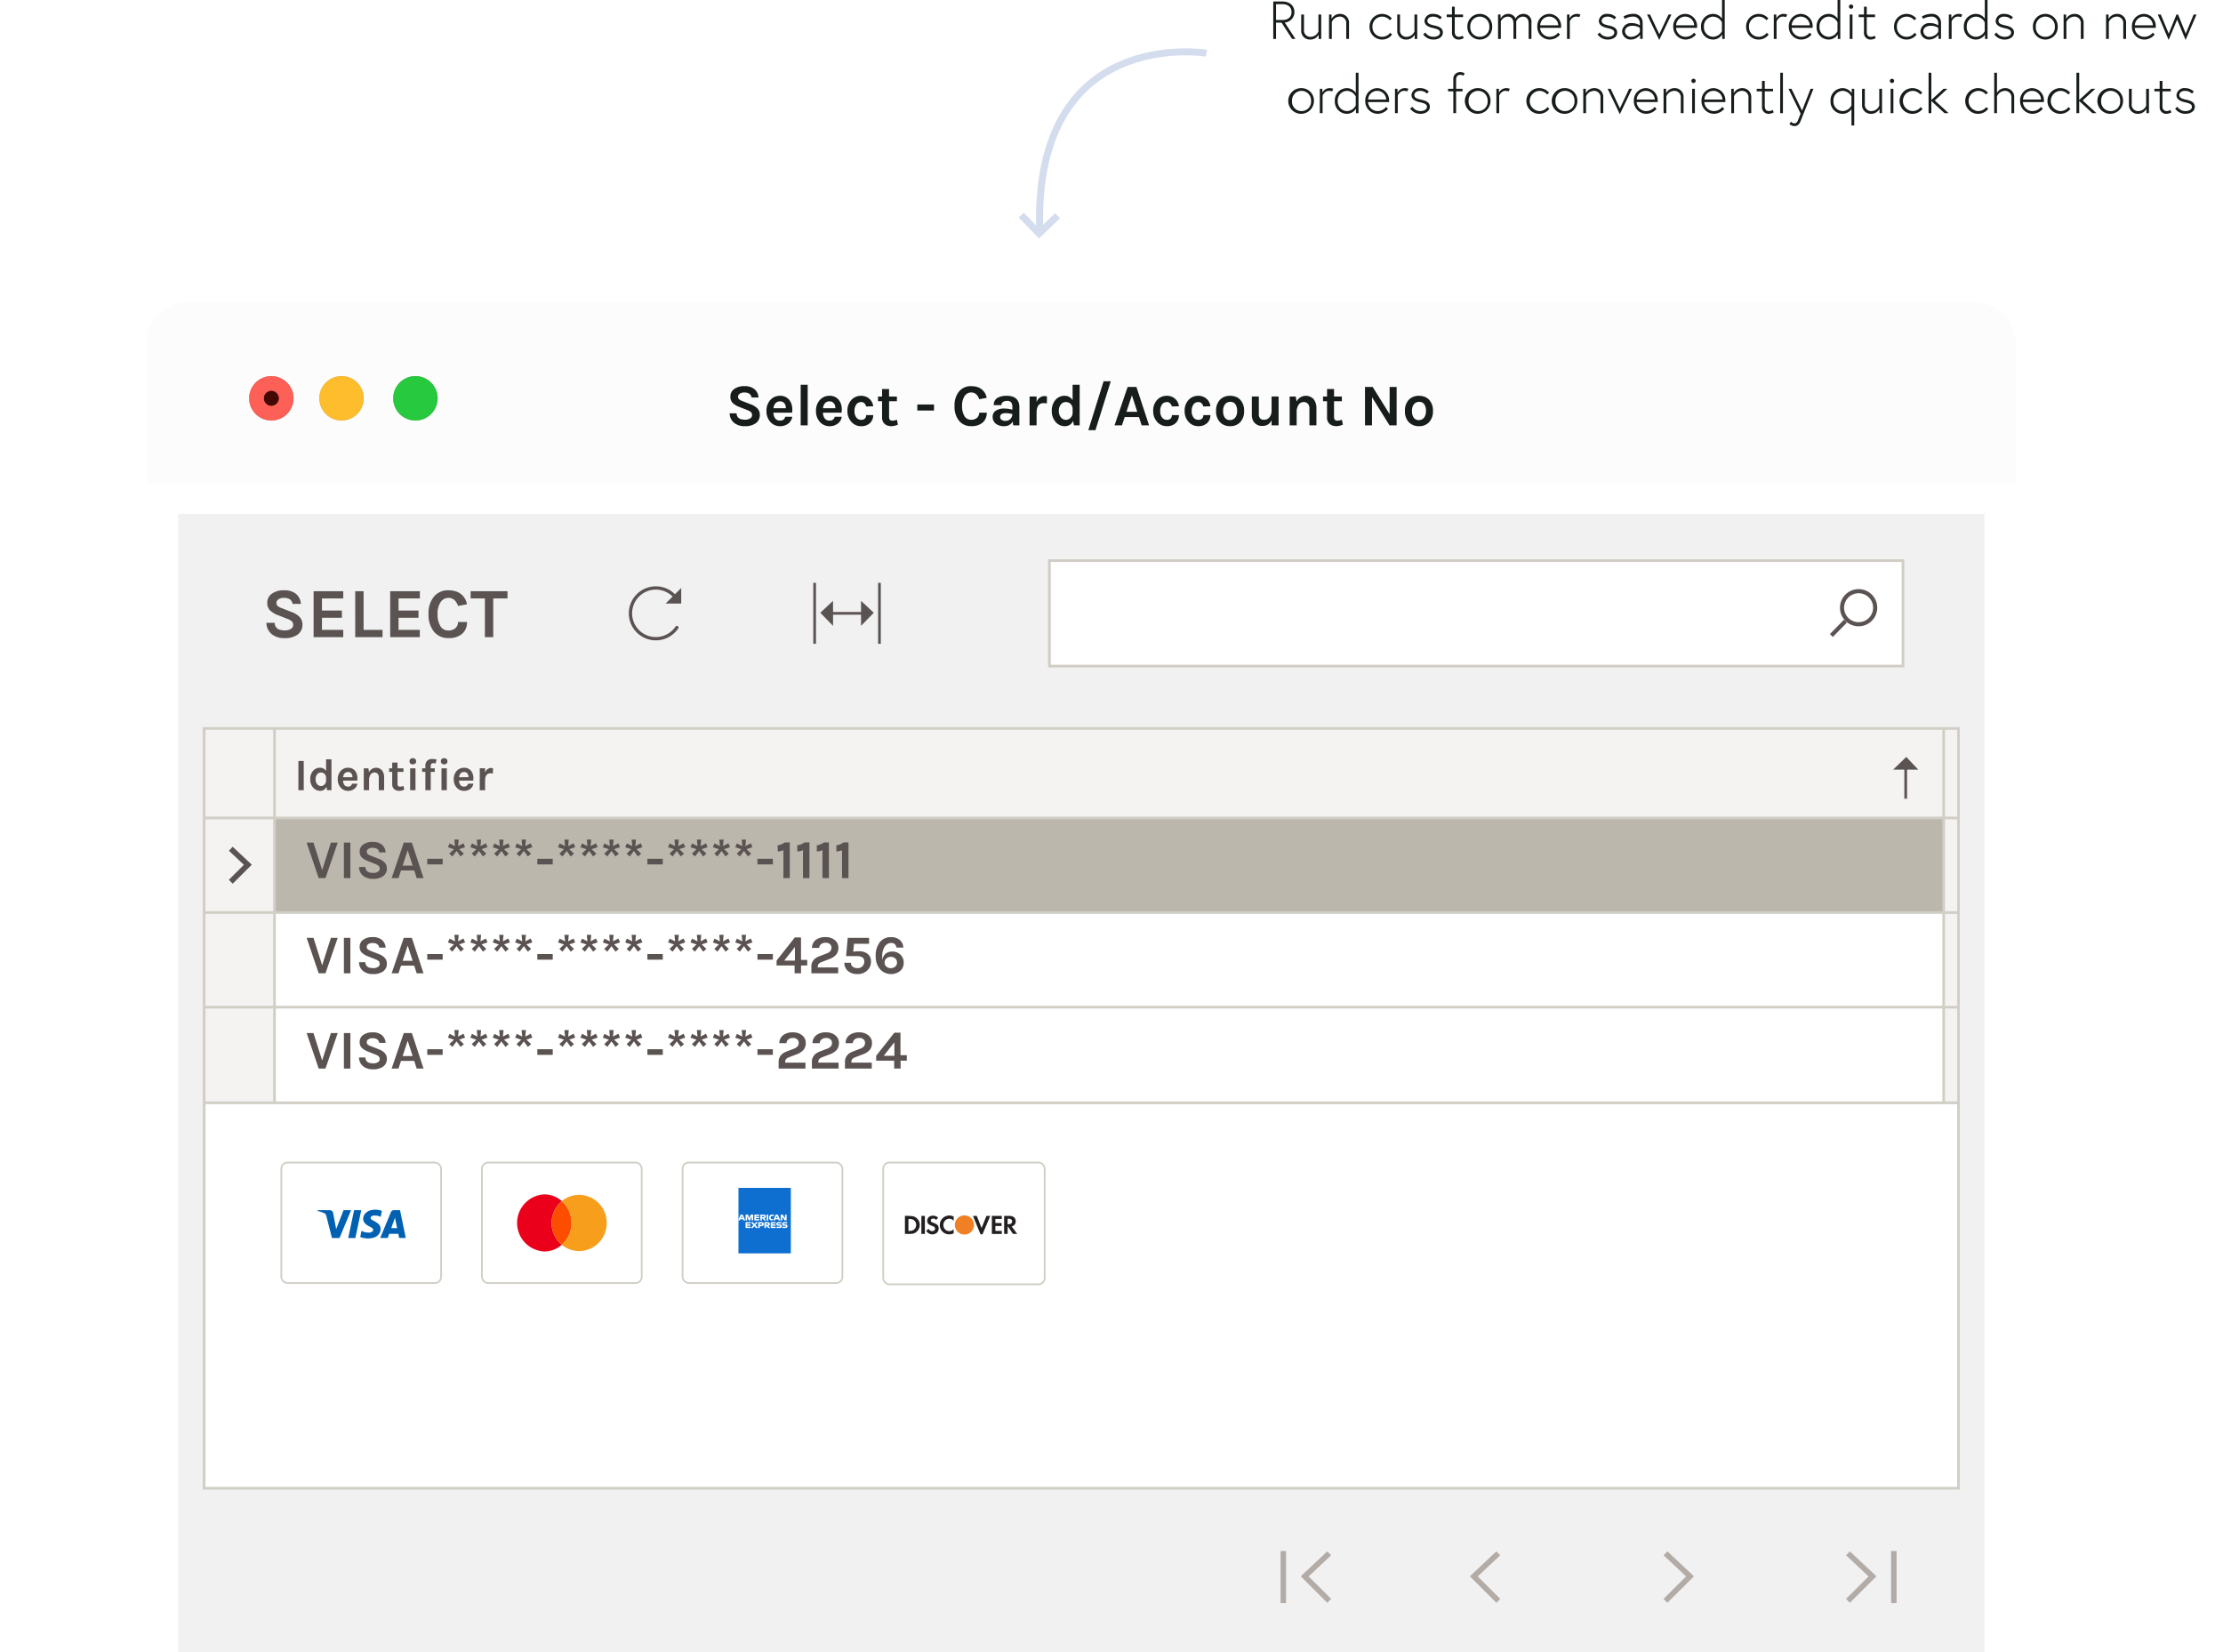 <svg xmlns="http://www.w3.org/2000/svg" xmlns:xlink="http://www.w3.org/1999/xlink" width="635" height="472" viewBox="0 0 635 472">
  <defs>
    <clipPath id="clip-path">
      <rect id="Rectangle_16617" data-name="Rectangle 16617" width="635" height="472" transform="translate(960 1830)" fill="#fff" stroke="#707070" stroke-width="1"/>
    </clipPath>
    <filter id="Rectangle_16488" x="-33.371" y="9.348" width="684.149" height="555.811" filterUnits="userSpaceOnUse">
      <feOffset dy="-2" input="SourceAlpha"/>
      <feGaussianBlur stdDeviation="25" result="blur"/>
      <feFlood flood-color="#4a6bf6" flood-opacity="0.102"/>
      <feComposite operator="in" in2="blur"/>
      <feComposite in="SourceGraphic"/>
    </filter>
  </defs>
  <g id="Mask_Group_643" data-name="Mask Group 643" transform="translate(-960 -1830)" clip-path="url(#clip-path)">
    <g id="Group_28077" data-name="Group 28077" transform="translate(12118.582 1831.508)">
      <g transform="matrix(1, 0, 0, 1, -11158.58, -1.51)" filter="url(#Rectangle_16488)">
        <rect id="Rectangle_16488-2" data-name="Rectangle 16488" width="534.149" height="405.811" rx="12" transform="translate(41.63 86.35)" fill="#fff"/>
      </g>
      <path id="Rectangle_16505" data-name="Rectangle 16505" d="M12,0H522.149a12,12,0,0,1,12,12V51.709a0,0,0,0,1,0,0H0a0,0,0,0,1,0,0V12A12,12,0,0,1,12,0Z" transform="translate(-11116.953 84.84)" fill="#fcfcfc"/>
      <g id="Ellipse_29552" data-name="Ellipse 29552" transform="translate(-11087.405 105.946)" fill="#fc6056" stroke="#e54c43" stroke-width="0.1">
        <circle cx="6.332" cy="6.332" r="6.332" stroke="none"/>
        <circle cx="6.332" cy="6.332" r="6.282" fill="none"/>
      </g>
      <g id="Ellipse_29553" data-name="Ellipse 29553" transform="translate(-11067.355 105.946)" fill="#febd2d" stroke="#e3a32b" stroke-width="0.1">
        <circle cx="6.332" cy="6.332" r="6.332" stroke="none"/>
        <circle cx="6.332" cy="6.332" r="6.282" fill="none"/>
      </g>
      <g id="Ellipse_29554" data-name="Ellipse 29554" transform="translate(-11046.249 105.946)" fill="#27ca3f" stroke="#1fab25" stroke-width="0.1">
        <circle cx="6.332" cy="6.332" r="6.332" stroke="none"/>
        <circle cx="6.332" cy="6.332" r="6.282" fill="none"/>
      </g>
      <g id="Ellipse_29555" data-name="Ellipse 29555" transform="translate(-11083.185 110.167)" fill="#430804" stroke="#440804" stroke-width="0.1">
        <circle cx="2.111" cy="2.111" r="2.111" stroke="none"/>
        <circle cx="2.111" cy="2.111" r="2.061" fill="none"/>
      </g>
      <g id="Group_28076" data-name="Group 28076" transform="translate(-11107.68 145.285)">
        <path id="Path_16113" data-name="Path 16113" d="M0,0H515.949V334.992H0Z" transform="translate(0 0)" fill="#f1f1f2"/>
        <path id="Path_16132" data-name="Path 16132" d="M8.977,8.456Q8.653,6.739,6.546,6.739a2.724,2.724,0,0,0-1.611.414,1.208,1.208,0,0,0-.577,1,1.167,1.167,0,0,0,.375.919A3.6,3.6,0,0,0,5.9,9.689L8.754,10.8A5.9,5.9,0,0,1,11,12.225a3.057,3.057,0,0,1,.79,2.152A3.383,3.383,0,0,1,10.456,17.2a6.084,6.084,0,0,1-3.809,1.041A5.556,5.556,0,0,1,3.1,17.166a4.155,4.155,0,0,1-1.6-3.314h2.37a1.957,1.957,0,0,0,1.681,2.041,5.127,5.127,0,0,0,1.337.141,3,3,0,0,0,1.54-.414,1.25,1.25,0,0,0,.709-1.111,1.425,1.425,0,0,0-.385-1.071,3.648,3.648,0,0,0-1.256-.7L4.885,11.71a6.854,6.854,0,0,1-2.33-1.374,2.9,2.9,0,0,1-.81-2.182A3.052,3.052,0,0,1,3.021,5.567a5.655,5.655,0,0,1,3.515-.99A5.151,5.151,0,0,1,9.96,5.6a4.105,4.105,0,0,1,1.388,2.859Zm6-3.617h8.468V6.9H17.364v3.456h5.693v2.061H17.364v3.456h6.078v2.081H14.974ZM29.256,15.873h5.409v2.081h-7.8V4.839h2.391Zm7.6-11.033h8.468V6.9H39.243v3.456h5.693v2.061H39.243v3.456h6.078v2.081H36.853Zm16.612-.263a6.769,6.769,0,0,1,2.107.293,4.607,4.607,0,0,1,3.2,3.708l-2.553.465a3.791,3.791,0,0,0-1-1.667,2.377,2.377,0,0,0-1.692-.637A2.645,2.645,0,0,0,51.3,7.89a5.793,5.793,0,0,0-.912,3.466,6.292,6.292,0,0,0,.81,3.456A2.512,2.512,0,0,0,53.4,16.054a2.943,2.943,0,0,0,2.107-.677,2.309,2.309,0,0,0,.709-1.748h2.573a4.233,4.233,0,0,1-1.408,3.4,5.752,5.752,0,0,1-3.859,1.2,5.161,5.161,0,0,1-4.153-1.819,7.614,7.614,0,0,1-1.56-5.052,7.389,7.389,0,0,1,1.6-5.052A5.152,5.152,0,0,1,53.465,4.576Zm6.361.263H70.361V6.9H66.289V17.954H63.9V6.9H59.826Z" transform="translate(23.703 17.265)" fill="#5b5351"/>
        <g id="Group_24438" data-name="Group 24438" transform="translate(181.798 19.714)">
          <line id="Line_67" data-name="Line 67" y2="17.413" transform="translate(0)" fill="none" stroke="#5b5351" stroke-miterlimit="10" stroke-width="0.767"/>
          <line id="Line_68" data-name="Line 68" y2="17.413" transform="translate(18.515)" fill="none" stroke="#5b5351" stroke-miterlimit="10" stroke-width="0.767"/>
          <g id="Group_24437" data-name="Group 24437" transform="translate(1.616 5.13)">
            <line id="Line_69" data-name="Line 69" x2="10.051" transform="translate(2.763 3.576)" fill="none" stroke="#5b5351" stroke-miterlimit="10" stroke-width="0.767"/>
            <path id="Path_16005" data-name="Path 16005" d="M635.251,579.78l3.644-3.414v7.152Z" transform="translate(-635.251 -576.365)" fill="#5b5351"/>
            <path id="Path_16006" data-name="Path 16006" d="M648.808,579.78l-3.644-3.414v7.152Z" transform="translate(-633.526 -576.365)" fill="#5b5351"/>
          </g>
        </g>
        <g id="Group_24439" data-name="Group 24439" transform="translate(129.156 21.173)">
          <path id="Path_16007" data-name="Path 16007" d="M602.071,573.23v4.441h-4.453Z" transform="translate(-587.539 -573.23)" fill="#5b5351"/>
          <path id="Path_16008" data-name="Path 16008" d="M602.324,584.531a7.248,7.248,0,1,1-.176-8.354" transform="translate(-589.033 -573.23)" fill="none" stroke="#5b5351" stroke-linecap="round" stroke-miterlimit="10" stroke-width="0.941"/>
        </g>
        <g id="Group_24440" data-name="Group 24440" transform="translate(315.682 296.296)">
          <line id="Line_70" data-name="Line 70" y2="14.877" transform="translate(0 0)" fill="none" stroke="#b3aba6" stroke-miterlimit="10" stroke-width="1.569"/>
          <path id="Path_16009" data-name="Path 16009" d="M760.119,808.726l-7.009,6.581,7.009,6.992" transform="translate(-747.012 -808.074)" fill="none" stroke="#b3aba6" stroke-miterlimit="10" stroke-width="1.569"/>
          <path id="Path_16010" data-name="Path 16010" d="M801.265,808.726l-7.009,6.581,7.009,6.992" transform="translate(-739.853 -808.074)" fill="none" stroke="#b3aba6" stroke-miterlimit="10" stroke-width="1.569"/>
          <line id="Line_71" data-name="Line 71" y2="14.877" transform="translate(174.393 0)" fill="none" stroke="#b3aba6" stroke-miterlimit="10" stroke-width="1.569"/>
          <path id="Path_16011" data-name="Path 16011" d="M885.3,808.726l7.009,6.581L885.3,822.3" transform="translate(-724.012 -808.074)" fill="none" stroke="#b3aba6" stroke-miterlimit="10" stroke-width="1.569"/>
          <path id="Path_16012" data-name="Path 16012" d="M840.9,808.726l7.009,6.581L840.9,822.3" transform="translate(-731.738 -808.074)" fill="none" stroke="#b3aba6" stroke-miterlimit="10" stroke-width="1.569"/>
        </g>
        <g id="Group_24444" data-name="Group 24444" transform="translate(248.865 13.359)">
          <rect id="Rectangle_15178" data-name="Rectangle 15178" width="243.822" height="30.125" transform="translate(0)" fill="#fff" stroke="#d1cdc5" stroke-miterlimit="10" stroke-width="0.767"/>
          <g id="Group_24443" data-name="Group 24443" transform="translate(223.367 8.73)">
            <ellipse id="Ellipse_29497" data-name="Ellipse 29497" cx="4.736" cy="4.724" rx="4.736" ry="4.724" transform="translate(3.042)" fill="none" stroke="#5b5351" stroke-miterlimit="10" stroke-width="1.177"/>
            <line id="Line_74" data-name="Line 74" x1="4.032" y2="4.116" transform="translate(0 8.549)" fill="none" stroke="#5b5351" stroke-miterlimit="10" stroke-width="1.177"/>
          </g>
        </g>
        <g id="Group_24447" data-name="Group 24447" transform="translate(7.407 61.308)">
          <rect id="Rectangle_15179" data-name="Rectangle 15179" width="501.137" height="217.047" transform="translate(0)" fill="#fff"/>
          <g id="Group_24445" data-name="Group 24445" transform="translate(496.905)">
            <rect id="Rectangle_15180" data-name="Rectangle 15180" width="4.232" height="27.028" transform="translate(0 25.563)" fill="#f4f3f1"/>
            <rect id="Rectangle_15181" data-name="Rectangle 15181" width="4.232" height="25.563" fill="#f4f3f1"/>
            <rect id="Rectangle_15182" data-name="Rectangle 15182" width="4.232" height="27.028" transform="translate(0 52.591)" fill="#f4f3f1"/>
            <rect id="Rectangle_15183" data-name="Rectangle 15183" width="4.232" height="27.028" transform="translate(0 79.619)" fill="#f4f3f1"/>
          </g>
          <rect id="Rectangle_15184" data-name="Rectangle 15184" width="476.803" height="25.563" transform="translate(20.102)" fill="#c0e6c5" opacity="0.44"/>
          <rect id="Rectangle_15185" data-name="Rectangle 15185" width="476.803" height="27.028" transform="translate(20.102 25.563)" fill="#bbb7ad"/>
          <rect id="Rectangle_15186" data-name="Rectangle 15186" width="496.905" height="25.563" transform="translate(0)" fill="#f4f3f1"/>
          <path id="Path_16173" data-name="Path 16173" d="M2.223,3.471,4.7,11.295,7.2,3.471H9.143L5.652,13.606H3.711L.267,3.471Zm8.688,0h1.847V13.606H10.912Zm10.1,2.8q-.25-1.327-1.879-1.327a2.105,2.105,0,0,0-1.245.32.933.933,0,0,0-.446.773.9.9,0,0,0,.29.71,2.785,2.785,0,0,0,.9.476l2.207.859a4.556,4.556,0,0,1,1.738,1.1,2.362,2.362,0,0,1,.611,1.663,2.614,2.614,0,0,1-1.033,2.178,4.7,4.7,0,0,1-2.943.8A4.293,4.293,0,0,1,16.469,13a3.21,3.21,0,0,1-1.237-2.561h1.832a1.512,1.512,0,0,0,1.3,1.577,3.961,3.961,0,0,0,1.033.109,2.317,2.317,0,0,0,1.19-.32.966.966,0,0,0,.548-.859,1.1,1.1,0,0,0-.3-.828,2.819,2.819,0,0,0-.971-.539l-2.019-.8a5.3,5.3,0,0,1-1.8-1.062,2.243,2.243,0,0,1-.626-1.686,2.359,2.359,0,0,1,.986-2,4.37,4.37,0,0,1,2.716-.765,3.981,3.981,0,0,1,2.646.789,3.172,3.172,0,0,1,1.072,2.21Zm7-2.8h2.317l3.334,10.134H31.7L31,11.42H27.224l-.72,2.186H24.547Zm-.313,6.558h2.849L29.133,5.673Zm7.029-1.936h4.4V9.7h-4.4Zm7.639-2.733-1.738-.578.47-1.093,1.55.781-.188-1.858h1.252L43.52,4.471l1.55-.812.47,1.109-1.706.578,1.346,1.28-.924.8L43.1,5.845l-1.19,1.577-.892-.8Zm6.4,0-1.738-.578L47.5,3.69l1.55.781-.188-1.858H50.11l-.188,1.858,1.55-.812.47,1.109-1.706.578,1.346,1.28-.924.8L49.5,5.845,48.31,7.422l-.892-.8Zm6.4,0-1.738-.578L53.9,3.69l1.55.781-.188-1.858h1.252l-.188,1.858,1.55-.812.47,1.109-1.706.578,1.346,1.28-.924.8L55.9,5.845l-1.19,1.577-.892-.8Zm6.4,0-1.738-.578L60.3,3.69l1.55.781-.188-1.858h1.252l-.188,1.858,1.55-.812.47,1.109-1.706.578,1.346,1.28-.924.8L62.305,5.845l-1.19,1.577-.892-.8Zm4.6,2.733h4.4V9.7h-4.4Zm7.639-2.733-1.738-.578.47-1.093,1.55.781-.188-1.858h1.252L74.97,4.471l1.55-.812.47,1.109-1.706.578,1.346,1.28-.924.8L74.547,5.845l-1.19,1.577-.892-.8Zm6.4,0-1.738-.578.47-1.093,1.55.781-.188-1.858H81.56l-.188,1.858,1.55-.812.47,1.109-1.706.578,1.346,1.28-.924.8L80.95,5.845,79.76,7.422l-.892-.8Zm6.4,0-1.738-.578.47-1.093,1.55.781L86.71,2.613h1.252l-.188,1.858,1.55-.812.47,1.109-1.706.578,1.346,1.28-.924.8L87.352,5.845l-1.19,1.577-.892-.8Zm6.4,0-1.738-.578.47-1.093,1.55.781-.188-1.858h1.252l-.188,1.858,1.55-.812.47,1.109-1.706.578,1.346,1.28-.924.8L93.755,5.845l-1.19,1.577-.892-.8Zm4.6,2.733h4.4V9.7h-4.4Zm7.639-2.733-1.738-.578.47-1.093,1.55.781-.188-1.858h1.252l-.188,1.858,1.55-.812.47,1.109-1.706.578,1.346,1.28-.924.8L106,5.845l-1.19,1.577-.892-.8Zm6.4,0-1.738-.578.47-1.093,1.55.781-.188-1.858h1.252l-.188,1.858,1.55-.812.47,1.109-1.706.578,1.346,1.28-.924.8L112.4,5.845l-1.19,1.577-.892-.8Zm6.4,0-1.738-.578.47-1.093,1.55.781-.188-1.858h1.252l-.188,1.858,1.55-.812.47,1.109-1.706.578,1.346,1.28-.924.8L118.8,5.845l-1.19,1.577-.892-.8Zm6.4,0-1.738-.578.47-1.093,1.55.781-.188-1.858h1.252l-.188,1.858,1.55-.812.47,1.109-1.706.578,1.346,1.28-.924.8L125.2,5.845l-1.19,1.577-.892-.8Zm4.6,2.733h4.4V9.7h-4.4Zm5.776-3.857a4.539,4.539,0,0,0,2.066-.828h1.393v10.2H136.46V5.611a3.638,3.638,0,0,1-1.612.39Zm5.589,0a4.539,4.539,0,0,0,2.066-.828H143.9v10.2h-1.847V5.611a3.638,3.638,0,0,1-1.612.39Zm5.589,0a4.539,4.539,0,0,0,2.066-.828h1.393v10.2h-1.847V5.611a3.638,3.638,0,0,1-1.612.39Zm5.589,0a4.538,4.538,0,0,0,2.066-.828h1.393v10.2h-1.847V5.611a3.638,3.638,0,0,1-1.612.39Z" transform="translate(29.014 29.142)" fill="#5b5351"/>
          <path id="Path_16172" data-name="Path 16172" d="M1.021,2.992H2.542v8.346H1.021Zm8.006,7.381a1.886,1.886,0,0,1-1.779,1.144A2.585,2.585,0,0,1,5.237,10.6,3.524,3.524,0,0,1,4.4,8.187a3.48,3.48,0,0,1,.8-2.379,2.511,2.511,0,0,1,1.96-.887,1.954,1.954,0,0,1,1.766.939V2.516h1.534v8.822H9.208ZM7.441,6.284A1.343,1.343,0,0,0,6.365,6.8a2.117,2.117,0,0,0-.432,1.4,2.148,2.148,0,0,0,.438,1.408,1.384,1.384,0,0,0,2.1.1,1.533,1.533,0,0,0,.451-1.132v-.81a1.568,1.568,0,0,0-.451-1.093A1.4,1.4,0,0,0,7.441,6.284Zm9.785-.45a2.845,2.845,0,0,1,.483.952,3.487,3.487,0,0,1,.161.99,5.753,5.753,0,0,1-.052.81H13.771a2.17,2.17,0,0,0,.374,1.235A1.224,1.224,0,0,0,15.2,10.3a1.007,1.007,0,0,0,1.122-.823h1.534a2.242,2.242,0,0,1-.864,1.479,2.85,2.85,0,0,1-1.792.566,2.722,2.722,0,0,1-2.076-.9,3.413,3.413,0,0,1-.864-2.4,3.373,3.373,0,0,1,.864-2.418A2.733,2.733,0,0,1,15.2,4.92,2.434,2.434,0,0,1,17.226,5.833Zm-2.011.3a1.258,1.258,0,0,0-1.006.418,1.877,1.877,0,0,0-.425,1.074h2.669a1.4,1.4,0,0,0-.645-1.363A1.262,1.262,0,0,0,15.215,6.129Zm5.969.039a2.28,2.28,0,0,1,3.732-.489A3.191,3.191,0,0,1,25.5,7.685v3.652H23.982V7.685a1.47,1.47,0,0,0-.335-1.048,1.234,1.234,0,0,0-.941-.354,1.291,1.291,0,0,0-1.038.54,2.667,2.667,0,0,0-.458,1.62v2.893H19.689V5.088h1.328Zm10.069,5.015a3.96,3.96,0,0,1-1.341.334,2.861,2.861,0,0,1-.857-.116,1.94,1.94,0,0,1-.651-.347A1.844,1.844,0,0,1,27.811,9.6V6.1h-.877V5.088h.877V3.442h1.521V5.088h1.7V6.1h-1.7V9.55q0,.772.735.772a3.106,3.106,0,0,0,.967-.206Zm1.689-6.108h1.521v6.263H32.941Zm-.18-2.006a.863.863,0,0,1,.245-.649,1.128,1.128,0,0,1,1.386,0,.851.851,0,0,1,.251.649.851.851,0,0,1-.251.649,1.128,1.128,0,0,1-1.386,0A.863.863,0,0,1,32.761,3.069Zm3.6,2.019h.928V4.355a1.894,1.894,0,0,1,.567-1.479,1.931,1.931,0,0,1,1.341-.463,6.856,6.856,0,0,1,1.3.154l-.3,1.17a1.963,1.963,0,0,0-.651-.129.838.838,0,0,0-.509.161.7.7,0,0,0-.219.6v.72h1.147V6.1H38.82v5.234H37.286V6.1h-.928Zm5.531-.013H43.41v6.263H41.888Zm-.18-2.006a.863.863,0,0,1,.245-.649,1.128,1.128,0,0,1,1.386,0,.851.851,0,0,1,.251.649.851.851,0,0,1-.251.649,1.128,1.128,0,0,1-1.386,0A.863.863,0,0,1,41.708,3.069Zm8.65,2.765a2.845,2.845,0,0,1,.483.952,3.487,3.487,0,0,1,.161.99,5.751,5.751,0,0,1-.052.81H46.9a2.17,2.17,0,0,0,.374,1.235,1.224,1.224,0,0,0,1.057.476,1.007,1.007,0,0,0,1.122-.823H50.99a2.242,2.242,0,0,1-.864,1.479,2.85,2.85,0,0,1-1.792.566,2.722,2.722,0,0,1-2.076-.9,3.413,3.413,0,0,1-.864-2.4,3.373,3.373,0,0,1,.864-2.418,2.733,2.733,0,0,1,2.076-.874A2.434,2.434,0,0,1,50.358,5.833Zm-2.011.3a1.258,1.258,0,0,0-1.006.418,1.877,1.877,0,0,0-.425,1.074h2.669a1.4,1.4,0,0,0-.645-1.363A1.262,1.262,0,0,0,48.347,6.129Zm5.995.193a1.838,1.838,0,0,1,1.7-1.35,2.224,2.224,0,0,1,.554.09l-.026,1.517a3.386,3.386,0,0,0-.709-.077q-1.521,0-1.521,2.1v2.739H52.821V5.075h1.521Z" transform="translate(25.912 6.302)" fill="#5b5351"/>
          <path id="Path_16174" data-name="Path 16174" d="M2.223,3.471,4.7,11.295,7.2,3.471H9.143L5.652,13.606H3.711L.267,3.471Zm8.688,0h1.847V13.606H10.912Zm10.1,2.8q-.25-1.327-1.879-1.327a2.105,2.105,0,0,0-1.245.32.933.933,0,0,0-.446.773.9.9,0,0,0,.29.71,2.785,2.785,0,0,0,.9.476l2.207.859a4.556,4.556,0,0,1,1.738,1.1,2.362,2.362,0,0,1,.611,1.663,2.614,2.614,0,0,1-1.033,2.178,4.7,4.7,0,0,1-2.943.8A4.293,4.293,0,0,1,16.469,13a3.21,3.21,0,0,1-1.237-2.561h1.832a1.512,1.512,0,0,0,1.3,1.577,3.961,3.961,0,0,0,1.033.109,2.317,2.317,0,0,0,1.19-.32.966.966,0,0,0,.548-.859,1.1,1.1,0,0,0-.3-.828,2.819,2.819,0,0,0-.971-.539l-2.019-.8a5.3,5.3,0,0,1-1.8-1.062,2.243,2.243,0,0,1-.626-1.686,2.359,2.359,0,0,1,.986-2,4.37,4.37,0,0,1,2.716-.765,3.981,3.981,0,0,1,2.646.789,3.172,3.172,0,0,1,1.072,2.21Zm7-2.8h2.317l3.334,10.134H31.7L31,11.42H27.224l-.72,2.186H24.547Zm-.313,6.558h2.849L29.133,5.673Zm7.029-1.936h4.4V9.7h-4.4Zm7.639-2.733-1.738-.578.47-1.093,1.55.781-.188-1.858h1.252L43.52,4.471l1.55-.812.47,1.109-1.706.578,1.346,1.28-.924.8L43.1,5.845l-1.19,1.577-.892-.8Zm6.4,0-1.738-.578L47.5,3.69l1.55.781-.188-1.858H50.11l-.188,1.858,1.55-.812.47,1.109-1.706.578,1.346,1.28-.924.8L49.5,5.845,48.31,7.422l-.892-.8Zm6.4,0-1.738-.578L53.9,3.69l1.55.781-.188-1.858h1.252l-.188,1.858,1.55-.812.47,1.109-1.706.578,1.346,1.28-.924.8L55.9,5.845l-1.19,1.577-.892-.8Zm6.4,0-1.738-.578L60.3,3.69l1.55.781-.188-1.858h1.252l-.188,1.858,1.55-.812.47,1.109-1.706.578,1.346,1.28-.924.8L62.305,5.845l-1.19,1.577-.892-.8Zm4.6,2.733h4.4V9.7h-4.4Zm7.639-2.733-1.738-.578.47-1.093,1.55.781-.188-1.858h1.252L74.97,4.471l1.55-.812.47,1.109-1.706.578,1.346,1.28-.924.8L74.547,5.845l-1.19,1.577-.892-.8Zm6.4,0-1.738-.578.47-1.093,1.55.781-.188-1.858H81.56l-.188,1.858,1.55-.812.47,1.109-1.706.578,1.346,1.28-.924.8L80.95,5.845,79.76,7.422l-.892-.8Zm6.4,0-1.738-.578.47-1.093,1.55.781L86.71,2.613h1.252l-.188,1.858,1.55-.812.47,1.109-1.706.578,1.346,1.28-.924.8L87.352,5.845l-1.19,1.577-.892-.8Zm6.4,0-1.738-.578.47-1.093,1.55.781-.188-1.858h1.252l-.188,1.858,1.55-.812.47,1.109-1.706.578,1.346,1.28-.924.8L93.755,5.845l-1.19,1.577-.892-.8Zm4.6,2.733h4.4V9.7h-4.4Zm7.639-2.733-1.738-.578.47-1.093,1.55.781-.188-1.858h1.252l-.188,1.858,1.55-.812.47,1.109-1.706.578,1.346,1.28-.924.8L106,5.845l-1.19,1.577-.892-.8Zm6.4,0-1.738-.578.47-1.093,1.55.781-.188-1.858h1.252l-.188,1.858,1.55-.812.47,1.109-1.706.578,1.346,1.28-.924.8L112.4,5.845l-1.19,1.577-.892-.8Zm6.4,0-1.738-.578.47-1.093,1.55.781-.188-1.858h1.252l-.188,1.858,1.55-.812.47,1.109-1.706.578,1.346,1.28-.924.8L118.8,5.845l-1.19,1.577-.892-.8Zm6.4,0-1.738-.578.47-1.093,1.55.781-.188-1.858h1.252l-.188,1.858,1.55-.812.47,1.109-1.706.578,1.346,1.28-.924.8L125.2,5.845l-1.19,1.577-.892-.8Zm4.6,2.733h4.4V9.7h-4.4Zm12.445-4.731V9.78h1.769v1.577h-1.769v2.249h-1.832V11.357h-5.15V9.967l5.2-6.605Zm-4.79,6.605h3.053V6.095Zm9.565,1.952H152.1v1.686h-7.655V11.872a2.913,2.913,0,0,1,1.3-2.655,5.442,5.442,0,0,1,1.018-.5l2.082-.8a2.35,2.35,0,0,0,1.01-.664,1.529,1.529,0,0,0,.321-.992,1.307,1.307,0,0,0-.423-.992,1.691,1.691,0,0,0-1.205-.4,2.12,2.12,0,0,0-1.291.375,1.5,1.5,0,0,0-.587,1.109h-2.051a2.84,2.84,0,0,1,1.143-2.327,4.454,4.454,0,0,1,2.74-.765,4,4,0,0,1,2.614.843,2.687,2.687,0,0,1,1.049,2.139,3.048,3.048,0,0,1-.634,2.022,4.738,4.738,0,0,1-1.965,1.273l-2.113.812a2.407,2.407,0,0,0-.885.523,1.034,1.034,0,0,0-.274.742ZM156.4,7.438a9.842,9.842,0,0,1,1.612-.141,3.9,3.9,0,0,1,2.52.757,2.636,2.636,0,0,1,.939,2.178,3.363,3.363,0,0,1-1.049,2.545,3.927,3.927,0,0,1-2.8,1.046,4.021,4.021,0,0,1-2.677-.843,3.05,3.05,0,0,1-1.08-2.4h1.894a1.333,1.333,0,0,0,.532,1.171,2.312,2.312,0,0,0,1.362.375,1.858,1.858,0,0,0,1.37-.539,1.83,1.83,0,0,0,.54-1.351q0-1.546-2.1-1.546h-3.1l.47-5.215h6.09V5.158h-4.3Zm12.336-1.187a1.575,1.575,0,0,0-.438-.96,1.363,1.363,0,0,0-.994-.351,2.2,2.2,0,0,0-1.111.273,2.462,2.462,0,0,0-.822.789,5.228,5.228,0,0,0-.689,2.873,8.11,8.11,0,0,0,.047,1.015,2.747,2.747,0,0,1,1.018-1.967,3.049,3.049,0,0,1,1.832-.531,3.2,3.2,0,0,1,2.333.906,3.061,3.061,0,0,1,.908,2.311,2.944,2.944,0,0,1-1.018,2.327,4.234,4.234,0,0,1-5.776-.547,5.514,5.514,0,0,1-1.205-3.67,6.154,6.154,0,0,1,1.205-4.044,3.942,3.942,0,0,1,3.193-1.405,3.648,3.648,0,0,1,2.473.812,2.926,2.926,0,0,1,1.018,2.17Zm-1.6,2.655a1.845,1.845,0,0,0-1.26.445,1.489,1.489,0,0,0-.509,1.179,1.443,1.443,0,0,0,.509,1.163,1.875,1.875,0,0,0,1.252.429,1.906,1.906,0,0,0,1.26-.429,1.433,1.433,0,0,0,.517-1.163,1.529,1.529,0,0,0-.532-1.2A1.818,1.818,0,0,0,167.143,8.906Z" transform="translate(29.014 56.345)" fill="#5b5351"/>
          <path id="Path_16175" data-name="Path 16175" d="M2.223,3.471,4.7,11.295,7.2,3.471H9.143L5.652,13.606H3.711L.267,3.471Zm8.688,0h1.847V13.606H10.912Zm10.1,2.8q-.25-1.327-1.879-1.327a2.105,2.105,0,0,0-1.245.32.933.933,0,0,0-.446.773.9.9,0,0,0,.29.71,2.785,2.785,0,0,0,.9.476l2.207.859a4.556,4.556,0,0,1,1.738,1.1,2.362,2.362,0,0,1,.611,1.663,2.614,2.614,0,0,1-1.033,2.178,4.7,4.7,0,0,1-2.943.8A4.293,4.293,0,0,1,16.469,13a3.21,3.21,0,0,1-1.237-2.561h1.832a1.512,1.512,0,0,0,1.3,1.577,3.961,3.961,0,0,0,1.033.109,2.317,2.317,0,0,0,1.19-.32.966.966,0,0,0,.548-.859,1.1,1.1,0,0,0-.3-.828,2.819,2.819,0,0,0-.971-.539l-2.019-.8a5.3,5.3,0,0,1-1.8-1.062,2.243,2.243,0,0,1-.626-1.686,2.359,2.359,0,0,1,.986-2,4.37,4.37,0,0,1,2.716-.765,3.981,3.981,0,0,1,2.646.789,3.172,3.172,0,0,1,1.072,2.21Zm7-2.8h2.317l3.334,10.134H31.7L31,11.42H27.224l-.72,2.186H24.547Zm-.313,6.558h2.849L29.133,5.673Zm7.029-1.936h4.4V9.7h-4.4Zm7.639-2.733-1.738-.578.47-1.093,1.55.781-.188-1.858h1.252L43.52,4.471l1.55-.812.47,1.109-1.706.578,1.346,1.28-.924.8L43.1,5.845l-1.19,1.577-.892-.8Zm6.4,0-1.738-.578L47.5,3.69l1.55.781-.188-1.858H50.11l-.188,1.858,1.55-.812.47,1.109-1.706.578,1.346,1.28-.924.8L49.5,5.845,48.31,7.422l-.892-.8Zm6.4,0-1.738-.578L53.9,3.69l1.55.781-.188-1.858h1.252l-.188,1.858,1.55-.812.47,1.109-1.706.578,1.346,1.28-.924.8L55.9,5.845l-1.19,1.577-.892-.8Zm6.4,0-1.738-.578L60.3,3.69l1.55.781-.188-1.858h1.252l-.188,1.858,1.55-.812.47,1.109-1.706.578,1.346,1.28-.924.8L62.305,5.845l-1.19,1.577-.892-.8Zm4.6,2.733h4.4V9.7h-4.4Zm7.639-2.733-1.738-.578.47-1.093,1.55.781-.188-1.858h1.252L74.97,4.471l1.55-.812.47,1.109-1.706.578,1.346,1.28-.924.8L74.547,5.845l-1.19,1.577-.892-.8Zm6.4,0-1.738-.578.47-1.093,1.55.781-.188-1.858H81.56l-.188,1.858,1.55-.812.47,1.109-1.706.578,1.346,1.28-.924.8L80.95,5.845,79.76,7.422l-.892-.8Zm6.4,0-1.738-.578.47-1.093,1.55.781L86.71,2.613h1.252l-.188,1.858,1.55-.812.47,1.109-1.706.578,1.346,1.28-.924.8L87.352,5.845l-1.19,1.577-.892-.8Zm6.4,0-1.738-.578.47-1.093,1.55.781-.188-1.858h1.252l-.188,1.858,1.55-.812.47,1.109-1.706.578,1.346,1.28-.924.8L93.755,5.845l-1.19,1.577-.892-.8Zm4.6,2.733h4.4V9.7h-4.4Zm7.639-2.733-1.738-.578.47-1.093,1.55.781-.188-1.858h1.252l-.188,1.858,1.55-.812.47,1.109-1.706.578,1.346,1.28-.924.8L106,5.845l-1.19,1.577-.892-.8Zm6.4,0-1.738-.578.47-1.093,1.55.781-.188-1.858h1.252l-.188,1.858,1.55-.812.47,1.109-1.706.578,1.346,1.28-.924.8L112.4,5.845l-1.19,1.577-.892-.8Zm6.4,0-1.738-.578.47-1.093,1.55.781-.188-1.858h1.252l-.188,1.858,1.55-.812.47,1.109-1.706.578,1.346,1.28-.924.8L118.8,5.845l-1.19,1.577-.892-.8Zm6.4,0-1.738-.578.47-1.093,1.55.781-.188-1.858h1.252l-.188,1.858,1.55-.812.47,1.109-1.706.578,1.346,1.28-.924.8L125.2,5.845l-1.19,1.577-.892-.8Zm4.6,2.733h4.4V9.7h-4.4Zm7.905,3.826h5.808v1.686h-7.655V11.872a2.912,2.912,0,0,1,1.3-2.655,5.44,5.44,0,0,1,1.018-.5l2.082-.8a2.35,2.35,0,0,0,1.01-.664,1.529,1.529,0,0,0,.321-.992,1.306,1.306,0,0,0-.423-.992,1.691,1.691,0,0,0-1.205-.4,2.12,2.12,0,0,0-1.291.375,1.5,1.5,0,0,0-.587,1.109H135.3a2.839,2.839,0,0,1,1.143-2.327,4.453,4.453,0,0,1,2.739-.765,4,4,0,0,1,2.614.843,2.687,2.687,0,0,1,1.049,2.139,3.048,3.048,0,0,1-.634,2.022,4.739,4.739,0,0,1-1.965,1.273l-2.113.812a2.407,2.407,0,0,0-.885.523,1.034,1.034,0,0,0-.274.742Zm9.471,0h5.808v1.686H144.6V11.872a2.912,2.912,0,0,1,1.3-2.655,5.444,5.444,0,0,1,1.018-.5l2.082-.8a2.35,2.35,0,0,0,1.01-.664,1.529,1.529,0,0,0,.321-.992,1.306,1.306,0,0,0-.423-.992,1.691,1.691,0,0,0-1.205-.4,2.12,2.12,0,0,0-1.291.375,1.5,1.5,0,0,0-.587,1.109h-2.051a2.839,2.839,0,0,1,1.143-2.327,4.454,4.454,0,0,1,2.739-.765,4,4,0,0,1,2.614.843,2.687,2.687,0,0,1,1.049,2.139,3.048,3.048,0,0,1-.634,2.022,4.738,4.738,0,0,1-1.965,1.273l-2.113.812a2.407,2.407,0,0,0-.884.523,1.034,1.034,0,0,0-.274.742Zm9.471,0h5.808v1.686h-7.655V11.872a2.912,2.912,0,0,1,1.3-2.655,5.44,5.44,0,0,1,1.018-.5l2.082-.8a2.351,2.351,0,0,0,1.01-.664,1.529,1.529,0,0,0,.321-.992,1.306,1.306,0,0,0-.423-.992,1.691,1.691,0,0,0-1.205-.4,2.12,2.12,0,0,0-1.291.375,1.5,1.5,0,0,0-.587,1.109h-2.051a2.839,2.839,0,0,1,1.143-2.327,4.454,4.454,0,0,1,2.74-.765,4,4,0,0,1,2.614.843,2.687,2.687,0,0,1,1.049,2.139,3.048,3.048,0,0,1-.634,2.022,4.739,4.739,0,0,1-1.965,1.273l-2.113.812a2.406,2.406,0,0,0-.884.523,1.034,1.034,0,0,0-.274.742Zm14.011-8.557V9.78H171.7v1.577h-1.769v2.249H168.1V11.357h-5.15V9.967l5.2-6.605Zm-4.79,6.605h3.053V6.095Z" transform="translate(29.014 83.549)" fill="#5b5351"/>
          <rect id="Rectangle_15187" data-name="Rectangle 15187" width="20.102" height="27.028" transform="translate(0 25.563)" fill="#f4f3f1"/>
          <path id="Path_16013" data-name="Path 16013" d="M491.815,636.847l4.869,4.571-4.869,4.857" transform="translate(-484.198 -602.484)" fill="none" stroke="#5b5351" stroke-miterlimit="10" stroke-width="1.569"/>
          <rect id="Rectangle_15188" data-name="Rectangle 15188" width="20.102" height="27.028" transform="translate(0 52.591)" fill="#f4f3f1"/>
          <rect id="Rectangle_15189" data-name="Rectangle 15189" width="20.102" height="27.028" transform="translate(0 79.619)" fill="#f4f3f1"/>
          <rect id="Rectangle_15190" data-name="Rectangle 15190" width="501.137" height="217.047" transform="translate(0)" fill="none" stroke="#d1cfc5" stroke-miterlimit="10" stroke-width="0.767"/>
          <line id="Line_75" data-name="Line 75" x2="501.137" transform="translate(0 106.941)" fill="none" stroke="#d1cfc5" stroke-miterlimit="10" stroke-width="0.767"/>
          <line id="Line_76" data-name="Line 76" y2="106.941" transform="translate(20.102)" fill="none" stroke="#d1cfc5" stroke-miterlimit="10" stroke-width="0.767"/>
          <line id="Line_77" data-name="Line 77" x2="501.137" transform="translate(0 79.619)" fill="none" stroke="#d1cfc5" stroke-miterlimit="10" stroke-width="0.767"/>
          <line id="Line_78" data-name="Line 78" x2="501.137" transform="translate(0 52.591)" fill="none" stroke="#d1cfc5" stroke-miterlimit="10" stroke-width="0.767"/>
          <line id="Line_79" data-name="Line 79" x2="501.137" transform="translate(0 25.563)" fill="none" stroke="#d1cfc5" stroke-miterlimit="10" stroke-width="0.767"/>
          <line id="Line_80" data-name="Line 80" y2="106.941" transform="translate(496.905)" fill="none" stroke="#d1cfc5" stroke-miterlimit="10" stroke-width="0.767"/>
          <g id="Group_24446" data-name="Group 24446" transform="translate(482.469 8.128)">
            <line id="Line_81" data-name="Line 81" y2="9.18" transform="translate(3.585 2.756)" fill="none" stroke="#5b5351" stroke-miterlimit="10" stroke-width="0.767"/>
            <path id="Path_16014" data-name="Path 16014" d="M900.039,614.445l3.423,3.635h-7.171Z" transform="translate(-896.291 -614.445)" fill="#5b5351"/>
          </g>
        </g>
        <g id="Group_25718" data-name="Group 25718" transform="translate(29.201 185.069)">
          <g id="Group_25704" data-name="Group 25704" transform="translate(0 0)">
            <g id="Group_17072" data-name="Group 17072" transform="translate(0 0)">
              <g id="Rectangle_1765" data-name="Rectangle 1765" fill="#fff" stroke="#d1cfc5" stroke-width="0.5">
                <rect width="46.143" height="34.919" rx="2" stroke="none"/>
                <rect x="0.25" y="0.25" width="45.643" height="34.419" rx="1.75" fill="none"/>
              </g>
            </g>
            <g id="Layer_2" data-name="Layer 2" transform="translate(10.609 13.712)">
              <g id="Layer_1" data-name="Layer 1">
                <path id="Path_11607" data-name="Path 11607" d="M105.268.365c-.121.563-.239,1.126-.358,1.688a3.893,3.893,0,0,0-1.973-.36,1.125,1.125,0,0,0-.8.384.474.474,0,0,0-.021.542,1.6,1.6,0,0,0,.543.443,7.213,7.213,0,0,1,1.66,1.062,1.881,1.881,0,0,1,.56,1.143,2.482,2.482,0,0,1-.4,1.636,2.885,2.885,0,0,1-1.467,1.066,5.613,5.613,0,0,1-2.653.179,5.1,5.1,0,0,1-1.277-.342l.369-1.744a5.914,5.914,0,0,0,.85.343,4.117,4.117,0,0,0,1.4.15,1.48,1.48,0,0,0,.853-.314.609.609,0,0,0,.181-.634.906.906,0,0,0-.361-.425c-.354-.25-.777-.414-1.146-.639a3.155,3.155,0,0,1-.976-.853,1.777,1.777,0,0,1-.329-1.048,2.325,2.325,0,0,1,.566-1.516,3.248,3.248,0,0,1,1.748-.989,5.32,5.32,0,0,1,3.036.227Z" transform="translate(-86.888 -0.015)" fill="#0061b2"/>
                <path id="Path_11608" data-name="Path 11608" d="M.049,1.176H3.474a.962.962,0,0,1,.581.168,1.013,1.013,0,0,1,.405.671q.427,2.279.851,4.558,1.062-2.7,2.118-5.4H9.571L6.461,8.664c-.064.153-.124.308-.2.459-.716-.007-1.432,0-2.148,0Q3.3,5.945,2.489,2.768a1.019,1.019,0,0,0-.263-.534,2.138,2.138,0,0,0-.541-.3A9.966,9.966,0,0,0,0,1.409C.016,1.331.032,1.253.049,1.176Z" transform="translate(0 -1.032)" fill="#0061b2"/>
                <path id="Path_11609" data-name="Path 11609" d="M72.857,1.174c.679,0,1.359,0,2.039,0q-.838,3.973-1.684,7.945H71.174Q72.012,5.145,72.857,1.174Z" transform="translate(-62.417 -1.03)" fill="#0061b2"/>
                <path id="Path_11610" data-name="Path 11610" d="M151.09,1.177c-.595,0-1.19,0-1.785,0a.927.927,0,0,0-.822.578c-1.017,2.449-2.04,4.915-3.056,7.363.714,0,1.427,0,2.141,0q.211-.593.425-1.185,1.3,0,2.61,0c.081.4.161.79.245,1.184h1.885Q151.915,5.149,151.09,1.177Zm-2.51,5.128q.533-1.486,1.068-2.972.309,1.485.615,2.972c-.561,0-1.123,0-1.684,0Z" transform="translate(-127.534 -1.033)" fill="#0061b2"/>
              </g>
            </g>
          </g>
          <g id="Group_25705" data-name="Group 25705" transform="translate(114.625 0)">
            <g id="Group_17073" data-name="Group 17073" transform="translate(0)">
              <g id="Rectangle_1765-2" data-name="Rectangle 1765" transform="translate(0)" fill="#fff" stroke="#d1cfc5" stroke-width="0.5">
                <rect width="46.143" height="34.919" rx="2" stroke="none"/>
                <rect x="0.25" y="0.25" width="45.643" height="34.419" rx="1.75" fill="none"/>
              </g>
            </g>
            <g id="Group_17026" data-name="Group 17026" transform="translate(16.104 7.483)">
              <rect id="Rectangle_2408" data-name="Rectangle 2408" width="14.965" height="18.706" transform="translate(0.108 0)" fill="#0e6fd0"/>
              <g id="Layer_2-2" data-name="Layer 2" transform="translate(0 7.63)">
                <g id="Layer_1-2" data-name="Layer 1" transform="translate(0 0)">
                  <path id="Path_11584" data-name="Path 11584" d="M1.318.019c-.194,0-.388,0-.582,0C.492.577.242,1.133,0,1.691c.162,0,.323,0,.485,0,.055-.11.1-.225.146-.339h.776c.049.112.1.224.144.336.168,0,.335,0,.5,0C1.811,1.133,1.561.578,1.318.019ZM.788.984C.861.8.937.619,1.016.438c.093.174.157.365.237.546q-.233,0-.466,0Z" transform="translate(0 -0.017)" fill="#fff"/>
                  <path id="Path_11585" data-name="Path 11585" d="M27.087,0h.7c.13.347.247.7.385,1.044.135-.346.249-.7.385-1.046.232,0,.464,0,.7,0,0,.557,0,1.115,0,1.673-.147,0-.293,0-.44,0-.007-.4.015-.8-.013-1.191-.134.4-.291.791-.43,1.189-.13,0-.261.007-.391,0-.03-.023-.037-.074-.053-.108-.13-.361-.265-.72-.4-1.082-.006.4,0,.794,0,1.191-.147,0-.293,0-.44,0Q27.087.839,27.087,0Z" transform="translate(-24.943)" fill="#fff"/>
                  <path id="Path_11586" data-name="Path 11586" d="M58.745.019h1.42c0,.125,0,.251,0,.376-.323.01-.647,0-.97,0,0,.089,0,.178,0,.266h.944c0,.126,0,.252,0,.378-.314,0-.629,0-.944,0,0,.089,0,.178,0,.267.323,0,.646,0,.969,0q0,.188,0,.375-.71,0-1.42,0C58.745,1.134,58.744.576,58.745.019Z" transform="translate(-54.095 -0.017)" fill="#fff"/>
                  <path id="Path_11587" data-name="Path 11587" d="M81.537,1.107c-.017-.02-.018-.032,0-.036a.837.837,0,0,0,.24-.127A.546.546,0,0,0,81.79.151.624.624,0,0,0,81.372,0c-.328,0-.656,0-.984,0-.007.558,0,1.117,0,1.676h.447c0-.2,0-.391,0-.586h.158c.172.193.34.389.51.585q.278,0,.557,0C81.883,1.488,81.71,1.3,81.537,1.107ZM81.463.661a.264.264,0,0,1-.208.062c-.141,0-.283,0-.424,0,0-.112,0-.223,0-.335h.422a.306.306,0,0,1,.179.037.166.166,0,0,1,.029.243Z" transform="translate(-74.021)" fill="#fff"/>
                  <path id="Path_11588" data-name="Path 11588" d="M103.152.018c.15,0,.3,0,.451,0V1.691q-.225,0-.451,0Q103.153.854,103.152.018Z" transform="translate(-94.987 -0.016)" fill="#fff"/>
                  <path id="Path_11589" data-name="Path 11589" d="M112.63.017c.2,0,.394,0,.591,0q0,.194,0,.387a4.782,4.782,0,0,0-.657.026.367.367,0,0,0-.259.3.51.51,0,0,0,.146.5c.146.113.36.069.535.079a4,4,0,0,1-.168.379,1.066,1.066,0,0,1-.623-.116.741.741,0,0,1-.34-.581A.968.968,0,0,1,112,.33a.785.785,0,0,1,.635-.313Z" transform="translate(-102.996 -0.013)" fill="#fff"/>
                  <path id="Path_11590" data-name="Path 11590" d="M128.052.007c-.191.006-.384-.006-.575,0-.253.551-.494,1.115-.741,1.67.164,0,.329,0,.493,0l.138-.334q.39,0,.779,0l.141.335c.169,0,.337,0,.506,0C128.545,1.124,128.3.563,128.052.007Zm-.524.968a5.324,5.324,0,0,1,.235-.547l.23.548C127.838.975,127.683.976,127.528.975Z" transform="translate(-116.705 -0.006)" fill="#fff"/>
                  <path id="Path_11591" data-name="Path 11591" d="M153.8.022h.565c.228.34.453.681.683,1.02,0-.34,0-.68,0-1.02h.442q0,.837,0,1.674c-.182,0-.363,0-.545,0-.229-.351-.467-.7-.692-1.051-.024.349,0,.7-.012,1.053-.148,0-.3,0-.443,0Q153.8.859,153.8.022Z" transform="translate(-141.623 -0.02)" fill="#fff"/>
                  <path id="Path_11592" data-name="Path 11592" d="M27.085,27.295c.47,0,.943,0,1.413,0,0,.127,0,.253,0,.38-.323,0-.646,0-.969,0,0,.089,0,.177,0,.266h.944c0,.127,0,.254,0,.381h-.944v.268c.324,0,.647,0,.97,0q0,.19,0,.379c-.472,0-.943,0-1.415,0C27.083,28.413,27.078,27.852,27.085,27.295Z" transform="translate(-24.938 -25.133)" fill="#fff"/>
                  <path id="Path_11593" data-name="Path 11593" d="M45.851,27.288c.2,0,.391,0,.587,0,.141.17.287.336.432.5.129-.148.258-.3.386-.447.023-.022.045-.061.081-.057.18,0,.36,0,.539,0-.243.271-.483.544-.726.815.245.292.5.573.754.859-.2,0-.391,0-.587,0-.15-.179-.3-.355-.455-.53q-.229.264-.456.529-.284,0-.568,0c.247-.281.5-.56.744-.841C46.351,27.835,46.092,27.568,45.851,27.288Z" transform="translate(-42.211 -25.127)" fill="#fff"/>
                  <path id="Path_11594" data-name="Path 11594" d="M74.043,27.426a.633.633,0,0,0-.455-.15c-.318,0-.637,0-.955,0-.006.557,0,1.117,0,1.674h.446c0-.183,0-.366,0-.549.2,0,.4,0,.6,0a.563.563,0,0,0,.471-.285A.591.591,0,0,0,74.043,27.426Zm-.432.593c-.177.009-.357,0-.535,0,0-.12,0-.241,0-.361.13-.008.261,0,.391,0,.081,0,.17-.011.234.049A.183.183,0,0,1,73.611,28.019Z" transform="translate(-66.881 -25.115)" fill="#fff"/>
                  <path id="Path_11595" data-name="Path 11595" d="M96.122,28.367a.694.694,0,0,0,.285-.149.545.545,0,0,0,.007-.768.621.621,0,0,0-.445-.158H95c-.006.559-.006,1.119,0,1.678q.222,0,.445,0c.007-.2,0-.392,0-.588h.158c.172.194.341.391.512.586.185,0,.369,0,.554,0C96.49,28.766,96.308,28.564,96.122,28.367Zm-.013-.474a.167.167,0,0,1-.169.114c-.164,0-.328,0-.492,0,0-.111,0-.222,0-.333.134-.007.268,0,.4,0a.351.351,0,0,1,.192.033.16.16,0,0,1,.066.189Z" transform="translate(-87.477 -25.13)" fill="#fff"/>
                  <path id="Path_11596" data-name="Path 11596" d="M117.833,27.293c.47-.008.943,0,1.413,0q0,.191,0,.381c-.323,0-.646,0-.969,0v.264c.317,0,.634,0,.95,0,0,.126,0,.252,0,.378-.317,0-.634,0-.951,0v.267c.323,0,.646,0,.969,0q0,.19,0,.381c-.472,0-.943,0-1.415,0C117.832,28.41,117.828,27.849,117.833,27.293Z" transform="translate(-108.504 -25.13)" fill="#fff"/>
                  <path id="Path_11597" data-name="Path 11597" d="M138.733,27.291c.3,0,.609,0,.913,0q-.08.192-.172.379h-.712a.178.178,0,0,0-.162.06.13.13,0,0,0,.076.2c.194.023.394-.006.588.015a.469.469,0,0,1,.352.211.539.539,0,0,1-.5.811c-.31,0-.62,0-.931,0q0-.19,0-.381c.3,0,.6,0,.9,0a.139.139,0,0,0,.142-.081.131.131,0,0,0-.114-.184c-.174-.011-.349.006-.523-.007a.489.489,0,0,1-.392-.23.543.543,0,0,1,.087-.64A.643.643,0,0,1,138.733,27.291Z" transform="translate(-127.195 -25.13)" fill="#fff"/>
                  <path id="Path_11598" data-name="Path 11598" d="M159.524,27.292c.307,0,.613,0,.92,0-.049.131-.111.256-.172.381-.22,0-.44,0-.66,0-.074,0-.149-.011-.206.049a.132.132,0,0,0,.061.207c.209.033.433-.013.643.027a.441.441,0,0,1,.322.236.565.565,0,0,1-.106.625.617.617,0,0,1-.421.152c-.308,0-.616,0-.923,0,0-.127,0-.253,0-.379.3,0,.6,0,.894,0a.149.149,0,0,0,.146-.078.132.132,0,0,0-.1-.186c-.19-.016-.385.009-.574-.014a.482.482,0,0,1-.357-.23.545.545,0,0,1,.087-.631A.63.63,0,0,1,159.524,27.292Z" transform="translate(-146.348 -25.131)" fill="#fff"/>
                </g>
              </g>
            </g>
          </g>
          <g id="Group_25706" data-name="Group 25706" transform="translate(57.313 0)">
            <g id="Group_17009" data-name="Group 17009" transform="translate(0)">
              <g id="Rectangle_1765-3" data-name="Rectangle 1765" transform="translate(0)" fill="#fff" stroke="#d1cfc5" stroke-width="0.5">
                <rect width="46.143" height="34.919" rx="2" stroke="none"/>
                <rect x="0.25" y="0.25" width="45.643" height="34.419" rx="1.75" fill="none"/>
              </g>
              <g id="Layer_2-3" data-name="Layer 2" transform="translate(10.289 9.343)">
                <g id="Layer_1-3" data-name="Layer 1">
                  <path id="Path_12526" data-name="Path 12526" d="M2748.484,202.277a7.513,7.513,0,0,1-5,1.912,8.164,8.164,0,0,1,0-16.309,7.532,7.532,0,0,1,5.015,1.923,8.14,8.14,0,0,0-.016,12.475Z" transform="translate(-2735.71 -187.88)" fill="#ea001b"/>
                  <path id="Path_12527" data-name="Path 12527" d="M2767.417,199.182a8.288,8.288,0,0,1-2.776,6.243,8.142,8.142,0,0,1,.015-12.474A8.307,8.307,0,0,1,2767.417,199.182Z" transform="translate(-2751.867 -191.027)" fill="#fc4d00"/>
                  <path id="Path_12528" data-name="Path 12528" d="M2782.217,196.269a7.95,7.95,0,0,1-7.862,8.033,7.734,7.734,0,0,1-4.964-1.8,8.41,8.41,0,0,0,.016-12.474,7.741,7.741,0,0,1,4.948-1.786A7.946,7.946,0,0,1,2782.217,196.269Z" transform="translate(-2756.617 -188.104)" fill="#f79e1c"/>
                </g>
              </g>
            </g>
          </g>
          <g id="Group_25707" data-name="Group 25707" transform="translate(171.938 0)">
            <g id="Group_17074" data-name="Group 17074" transform="translate(0)">
              <g id="Rectangle_1765-4" data-name="Rectangle 1765" fill="#fff" stroke="#d1cfc5" stroke-width="0.5">
                <rect width="46.62" height="35.28" rx="2" stroke="none"/>
                <rect x="0.25" y="0.25" width="46.12" height="34.78" rx="1.75" fill="none"/>
              </g>
            </g>
            <g id="Layer_2-4" data-name="Layer 2" transform="translate(6.455 15.345)">
              <g id="Layer_1-4" data-name="Layer 1">
                <path id="Path_11599" data-name="Path 11599" d="M103.962.272a3.312,3.312,0,0,1,1.139.3c0,.4,0,.795,0,1.192a2.2,2.2,0,0,0-.734-.49,1.661,1.661,0,0,0-1.567.291,1.869,1.869,0,0,0-.547,2.011,1.642,1.642,0,0,0,1.706,1.154A1.753,1.753,0,0,0,105.1,4.2q0,.582,0,1.164a2.952,2.952,0,0,1-2.373.071A2.667,2.667,0,0,1,101.2,3.571a2.706,2.706,0,0,1,.29-1.929A2.765,2.765,0,0,1,103.962.272Z" transform="translate(-91.175 -0.242)" fill="#231f20"/>
                <path id="Path_11600" data-name="Path 11600" d="M146.842.058a2.8,2.8,0,0,1,2.014.252,2.737,2.737,0,1,1-2.014-.252Z" transform="translate(-130.538 0.027)" fill="#f08023"/>
                <path id="Path_11601" data-name="Path 11601" d="M3.736,2.435a2.53,2.53,0,0,0-1.562-.951A13.815,13.815,0,0,0,0,1.4V6.545c.609-.006,1.219.014,1.827-.009A2.526,2.526,0,0,0,3.78,5.431,2.6,2.6,0,0,0,3.736,2.435ZM2.467,5.42A2.854,2.854,0,0,1,1,5.7c0-1.135-.015-2.276.008-3.411a3.376,3.376,0,0,1,.907.049A1.609,1.609,0,0,1,3.155,3.56,1.764,1.764,0,0,1,2.467,5.42Z" transform="translate(0 -1.26)" fill="#231f20"/>
                <path id="Path_11602" data-name="Path 11602" d="M47.691,1.442c.335,0,.669,0,1,0,0,1.714,0,3.429,0,5.143-.335,0-.671,0-1.005,0Z" transform="translate(-42.994 -1.296)" fill="#231f20"/>
                <path id="Path_11603" data-name="Path 11603" d="M65.063,1.194q-.261.335-.52.673a1.425,1.425,0,0,0-.6-.38.931.931,0,0,0-.785.163.487.487,0,0,0,.018.769c.4.268.9.357,1.317.6a1.317,1.317,0,0,1,.662.722A1.756,1.756,0,0,1,64.747,5.5a2.036,2.036,0,0,1-2.1.331A2.388,2.388,0,0,1,61.671,5q.333-.3.648-.615a1.361,1.361,0,0,0,.715.617.993.993,0,0,0,.921-.127.658.658,0,0,0-.018-1.046c-.5-.3-1.288-.432-1.716-.891A1.43,1.43,0,0,1,62.644.873,2.155,2.155,0,0,1,65.063,1.194Z" transform="translate(-55.597 -0.566)" fill="#231f20"/>
                <path id="Path_11604" data-name="Path 11604" d="M197.349,1.39c.359-.017.72,0,1.08-.006.461,1.157.914,2.317,1.378,3.474.456-1.16.93-2.312,1.389-3.47.363,0,.724,0,1.087-.009q-1.114,2.639-2.223,5.282l-.543,0C198.806,4.907,198.056,3.148,197.349,1.39Z" transform="translate(-177.914 -1.241)" fill="#231f20"/>
                <path id="Path_11605" data-name="Path 11605" d="M252.085,1.39c.946,0,1.893.007,2.838,0q0,.438,0,.876H253.09V3.421c.589-.005,1.178,0,1.767,0q0,.43,0,.861c-.588,0-1.177,0-1.766,0q0,.7,0,1.406c.61-.005,1.22,0,1.831-.005q0,.429,0,.858-1.419,0-2.838,0Q252.089,3.962,252.085,1.39Z" transform="translate(-227.259 -1.249)" fill="#231f20"/>
                <path id="Path_11606" data-name="Path 11606" d="M289.87,4.413a1.444,1.444,0,0,0,1.015-.753,1.657,1.657,0,0,0-.238-1.765,1.9,1.9,0,0,0-1.25-.468c-.555-.024-1.111,0-1.667-.012q0,2.571,0,5.143h1c.016-.712-.036-1.434.032-2.144.554.668.985,1.44,1.493,2.145.409,0,.818,0,1.227,0C290.94,5.846,290.408,5.128,289.87,4.413Zm-.22-.76a2.243,2.243,0,0,1-.917.16c-.01-.532,0-1.065-.006-1.6a1.963,1.963,0,0,1,.983.178A.765.765,0,0,1,289.649,3.653Z" transform="translate(-259.393 -1.273)" fill="#231f20"/>
              </g>
            </g>
          </g>
        </g>
      </g>
      <path id="Path_16129" data-name="Path 16129" d="M7.124,6.717Q6.852,5.28,5.089,5.28a2.28,2.28,0,0,0-1.348.347,1.011,1.011,0,0,0-.483.837.977.977,0,0,0,.314.77,3.017,3.017,0,0,0,.975.516l2.391.93A4.935,4.935,0,0,1,8.819,9.872a2.559,2.559,0,0,1,.661,1.8,2.832,2.832,0,0,1-1.119,2.36,5.092,5.092,0,0,1-3.188.871,4.65,4.65,0,0,1-2.967-.9,3.478,3.478,0,0,1-1.34-2.774H2.851a1.638,1.638,0,0,0,1.407,1.708,4.291,4.291,0,0,0,1.119.118,2.51,2.51,0,0,0,1.289-.347,1.046,1.046,0,0,0,.593-.93,1.193,1.193,0,0,0-.322-.9A3.054,3.054,0,0,0,5.886,10.3L3.7,9.44a5.737,5.737,0,0,1-1.95-1.15A2.43,2.43,0,0,1,1.07,6.464,2.555,2.555,0,0,1,2.138,4.3,4.733,4.733,0,0,1,5.08,3.47a4.312,4.312,0,0,1,2.866.854A3.436,3.436,0,0,1,9.108,6.717Zm10.785.71a3.742,3.742,0,0,1,.636,1.252,4.586,4.586,0,0,1,.212,1.3,7.568,7.568,0,0,1-.068,1.066H13.364a2.854,2.854,0,0,0,.492,1.624,1.61,1.61,0,0,0,1.39.626,1.324,1.324,0,0,0,1.475-1.083h2.018A2.949,2.949,0,0,1,17.6,14.16a3.748,3.748,0,0,1-2.357.744,3.58,3.58,0,0,1-2.73-1.184,4.489,4.489,0,0,1-1.136-3.163,4.437,4.437,0,0,1,1.136-3.18,3.6,3.6,0,0,1,2.73-1.15A3.2,3.2,0,0,1,17.908,7.428Zm-2.645.389a1.654,1.654,0,0,0-1.323.55,2.469,2.469,0,0,0-.56,1.412h3.51a1.847,1.847,0,0,0-.848-1.793A1.66,1.66,0,0,0,15.263,7.817Zm5.884-4.753h2v11.6h-2Zm10.9,4.364a3.742,3.742,0,0,1,.636,1.252,4.586,4.586,0,0,1,.212,1.3,7.566,7.566,0,0,1-.068,1.066H27.506A2.854,2.854,0,0,0,28,12.671a1.61,1.61,0,0,0,1.39.626,1.324,1.324,0,0,0,1.475-1.083h2.018a2.949,2.949,0,0,1-1.136,1.945,3.748,3.748,0,0,1-2.357.744,3.58,3.58,0,0,1-2.73-1.184,4.489,4.489,0,0,1-1.136-3.163,4.437,4.437,0,0,1,1.136-3.18,3.6,3.6,0,0,1,2.73-1.15A3.2,3.2,0,0,1,32.05,7.428ZM29.4,7.817a1.654,1.654,0,0,0-1.323.55,2.469,2.469,0,0,0-.56,1.412h3.51a1.847,1.847,0,0,0-.848-1.793A1.66,1.66,0,0,0,29.4,7.817Zm9.021-1.59a3.556,3.556,0,0,1,1.4.262,3.252,3.252,0,0,1,1.043.685,3.3,3.3,0,0,1,1,2.047l-2.018.051a1.849,1.849,0,0,0-.5-.9,1.168,1.168,0,0,0-.839-.355,2.08,2.08,0,0,0-.814.144,1.564,1.564,0,0,0-.593.448,3.03,3.03,0,0,0-.577,1.962,2.835,2.835,0,0,0,.543,1.886,1.67,1.67,0,0,0,1.314.634A1.491,1.491,0,0,0,39.5,12.73a1.373,1.373,0,0,0,.348-.989h2.018a3.047,3.047,0,0,1-.9,2.25,3.466,3.466,0,0,1-2.56.913,3.58,3.58,0,0,1-2.73-1.184,4.488,4.488,0,0,1-1.17-3.163,4.385,4.385,0,0,1,1.17-3.2A3.676,3.676,0,0,1,38.426,6.227Zm10.5,8.237a5.209,5.209,0,0,1-1.763.44,3.762,3.762,0,0,1-1.128-.152,2.552,2.552,0,0,1-.856-.457,2.426,2.426,0,0,1-.78-1.911v-4.6H43.242V6.447h1.153V4.282h2V6.447h2.238V7.783H46.4v4.533q0,1.015.967,1.015a4.086,4.086,0,0,0,1.272-.271ZM54.467,8.7h4.765v1.742H54.467ZM69.83,3.47a5.666,5.666,0,0,1,1.764.245,3.856,3.856,0,0,1,2.679,3.1l-2.137.389a3.173,3.173,0,0,0-.839-1.4,1.99,1.99,0,0,0-1.416-.533,2.214,2.214,0,0,0-1.865.964,4.849,4.849,0,0,0-.763,2.9,5.266,5.266,0,0,0,.678,2.892,2.1,2.1,0,0,0,1.848,1.04,2.463,2.463,0,0,0,1.764-.567,1.933,1.933,0,0,0,.593-1.463H74.29a3.543,3.543,0,0,1-1.178,2.85,4.815,4.815,0,0,1-3.23,1.006A4.319,4.319,0,0,1,66.4,13.381,6.373,6.373,0,0,1,65.1,9.153a6.185,6.185,0,0,1,1.34-4.229A4.312,4.312,0,0,1,69.83,3.47Zm9.513,6.394a9.539,9.539,0,0,1,2.272.321V9.373A1.959,1.959,0,0,0,81.267,8.1a1.405,1.405,0,0,0-1.136-.414,2.016,2.016,0,0,0-1.212.313,1.038,1.038,0,0,0-.424.888H76.307a2.218,2.218,0,0,1,.992-2.03,5.188,5.188,0,0,1,2.772-.626q2.544,0,3.29,1.776a3.715,3.715,0,0,1,.254,1.438v5.226H81.869l-.153-1.1A2.65,2.65,0,0,1,79.275,14.9a3.618,3.618,0,0,1-2.476-.778,2.444,2.444,0,0,1-.814-1.886,2.008,2.008,0,0,1,.9-1.759A4.286,4.286,0,0,1,79.343,9.863Zm2.272,1.59a7.168,7.168,0,0,0-1.865-.271q-1.628,0-1.628,1.083a1.016,1.016,0,0,0,.373.787,1.78,1.78,0,0,0,1.2.33,1.811,1.811,0,0,0,1.357-.55A2.024,2.024,0,0,0,81.615,11.453ZM88.533,8.07a2.418,2.418,0,0,1,2.238-1.776,2.925,2.925,0,0,1,.729.118l-.034,2a4.454,4.454,0,0,0-.933-.1q-2,0-2,2.757v3.6h-2V6.43h2ZM98.962,13.4a2.481,2.481,0,0,1-2.34,1.505,3.4,3.4,0,0,1-2.645-1.2,4.635,4.635,0,0,1-1.1-3.18,4.578,4.578,0,0,1,1.051-3.129A3.3,3.3,0,0,1,96.5,6.227a2.57,2.57,0,0,1,2.323,1.235v-4.4h2.018v11.6H99.2ZM96.876,8.02A1.767,1.767,0,0,0,95.46,8.7a2.785,2.785,0,0,0-.568,1.835,2.826,2.826,0,0,0,.577,1.852,1.82,1.82,0,0,0,2.764.127,2.016,2.016,0,0,0,.593-1.488V9.965a2.062,2.062,0,0,0-.593-1.438A1.836,1.836,0,0,0,96.876,8.02Zm10.8-5.954h2.052l-4.375,13.971h-2.035Zm6.868,1.624h2.51l3.612,10.977h-2.12l-.763-2.368H113.7l-.78,2.368H110.8Zm-.339,7.1h3.086l-1.526-4.719Zm11.548-4.567a3.556,3.556,0,0,1,1.4.262,3.252,3.252,0,0,1,1.043.685,3.3,3.3,0,0,1,1,2.047l-2.018.051a1.849,1.849,0,0,0-.5-.9,1.168,1.168,0,0,0-.839-.355,2.08,2.08,0,0,0-.814.144,1.564,1.564,0,0,0-.593.448,3.03,3.03,0,0,0-.577,1.962,2.835,2.835,0,0,0,.543,1.886,1.67,1.67,0,0,0,1.314.634,1.491,1.491,0,0,0,1.119-.364,1.372,1.372,0,0,0,.348-.989H129.2a3.047,3.047,0,0,1-.9,2.25,3.466,3.466,0,0,1-2.561.913,3.58,3.58,0,0,1-2.73-1.184,4.487,4.487,0,0,1-1.17-3.163,4.385,4.385,0,0,1,1.17-3.2A3.676,3.676,0,0,1,125.753,6.227Zm8.987,0a3.556,3.556,0,0,1,1.4.262,3.252,3.252,0,0,1,1.043.685,3.3,3.3,0,0,1,1,2.047l-2.018.051a1.849,1.849,0,0,0-.5-.9,1.168,1.168,0,0,0-.839-.355,2.08,2.08,0,0,0-.814.144,1.564,1.564,0,0,0-.593.448,3.03,3.03,0,0,0-.577,1.962,2.835,2.835,0,0,0,.543,1.886,1.67,1.67,0,0,0,1.314.634,1.491,1.491,0,0,0,1.119-.364,1.373,1.373,0,0,0,.348-.989h2.018a3.047,3.047,0,0,1-.9,2.25,3.466,3.466,0,0,1-2.56.913,3.58,3.58,0,0,1-2.73-1.184,4.488,4.488,0,0,1-1.17-3.163,4.385,4.385,0,0,1,1.17-3.2A3.676,3.676,0,0,1,134.74,6.227Zm9.089,0a4.576,4.576,0,0,1,1.56.262,3.263,3.263,0,0,1,1.255.8,4.465,4.465,0,0,1,1.17,3.281,4.418,4.418,0,0,1-1.17,3.248,3.743,3.743,0,0,1-2.815,1.083,3.858,3.858,0,0,1-2.849-1.083,4.383,4.383,0,0,1-1.17-3.248,4.43,4.43,0,0,1,1.17-3.281A3.856,3.856,0,0,1,143.829,6.227Zm1.984,4.33A3.141,3.141,0,0,0,145.3,8.6a1.7,1.7,0,0,0-1.416-.651A1.891,1.891,0,0,0,142.4,8.6a2.872,2.872,0,0,0-.577,1.954,3.1,3.1,0,0,0,.517,1.954,1.71,1.71,0,0,0,1.416.651,1.882,1.882,0,0,0,1.475-.651A2.872,2.872,0,0,0,145.813,10.557Zm9.852,2.622a2.611,2.611,0,0,1-2.51,1.641,2.788,2.788,0,0,1-2.883-1.708,3.637,3.637,0,0,1-.254-1.438V6.43h2v5.04a1.665,1.665,0,0,0,.39,1.209,1.29,1.29,0,0,0,.958.4,2.52,2.52,0,0,0,.958-.161,1.847,1.847,0,0,0,.678-.482,3.009,3.009,0,0,0,.661-1.945V6.43h2v8.237h-2Zm7.122-5.311a3,3,0,0,1,4.909-.643,4.2,4.2,0,0,1,.772,2.639v4.8h-2v-4.8a1.934,1.934,0,0,0-.441-1.378,1.624,1.624,0,0,0-1.238-.465,1.7,1.7,0,0,0-1.365.71,3.507,3.507,0,0,0-.6,2.131v3.806h-2V6.447h1.747Zm13.243,6.6a5.209,5.209,0,0,1-1.763.44,3.762,3.762,0,0,1-1.128-.152,2.551,2.551,0,0,1-.856-.457,2.426,2.426,0,0,1-.78-1.911v-4.6H170.35V6.447H171.5V4.282h2V6.447h2.238V7.783H173.5v4.533q0,1.015.967,1.015a4.086,4.086,0,0,0,1.272-.271Zm8.5-10.774,4.85,7.78V3.69h2V14.667h-2.035l-5-8.051v8.051h-2V3.69Zm13.243,2.537a4.576,4.576,0,0,1,1.56.262,3.262,3.262,0,0,1,1.255.8,4.465,4.465,0,0,1,1.17,3.281,4.418,4.418,0,0,1-1.17,3.248,3.743,3.743,0,0,1-2.815,1.083,3.857,3.857,0,0,1-2.849-1.083,4.383,4.383,0,0,1-1.17-3.248,4.43,4.43,0,0,1,1.17-3.281A3.855,3.855,0,0,1,197.769,6.227Zm1.984,4.33a3.141,3.141,0,0,0-.509-1.954,1.7,1.7,0,0,0-1.416-.651,1.891,1.891,0,0,0-1.484.651,2.872,2.872,0,0,0-.577,1.954,3.1,3.1,0,0,0,.517,1.954,1.71,1.71,0,0,0,1.416.651,1.882,1.882,0,0,0,1.475-.651A2.872,2.872,0,0,0,199.753,10.557Z" transform="translate(-10951.015 105.337)" fill="#171d1a"/>
    </g>
    <path id="Path_29202" data-name="Path 29202" d="M19.228,6.531V2.011H21.06c1.588,0,2.6.855,2.6,2.26s-.993,2.26-2.6,2.26Zm-.794,5.406h.794V7.294h1.588l2.993,4.642h.962L21.717,7.249a2.967,2.967,0,0,0,2.764-2.978c0-1.756-1.267-3.024-3.467-3.024H18.434Zm10.6.183a2.687,2.687,0,0,0,2.382-1.42v1.237h.718V4.973h-.794V9.814a2.483,2.483,0,0,1-2.153,1.527,1.808,1.808,0,0,1-1.97-2.046V4.973H26.42V9.417A2.488,2.488,0,0,0,29.032,12.12Zm8.43-7.33a2.689,2.689,0,0,0-2.382,1.451V4.973h-.718v6.964h.794V7.126a2.494,2.494,0,0,1,2.153-1.558,1.821,1.821,0,0,1,1.97,2.046v4.322h.794V7.493A2.5,2.5,0,0,0,37.461,4.79Zm12.064,6.551a2.772,2.772,0,0,1-2.764-2.886,2.772,2.772,0,0,1,2.764-2.886A2.833,2.833,0,0,1,51.74,6.607l.565-.5a3.592,3.592,0,0,0-6.368,2.352A3.587,3.587,0,0,0,52.381,10.7l-.55-.519A2.867,2.867,0,0,1,49.525,11.341Zm6.933.779a2.687,2.687,0,0,0,2.382-1.42v1.237h.718V4.973h-.794V9.814a2.483,2.483,0,0,1-2.153,1.527,1.808,1.808,0,0,1-1.97-2.046V4.973h-.794V9.417A2.488,2.488,0,0,0,56.458,12.12Zm4.8-1.481a3.56,3.56,0,0,0,2.978,1.481c1.313,0,2.642-.672,2.642-2,0-1.252-1.038-1.71-2.336-2-1.176-.26-2.092-.5-2.092-1.359,0-.718.7-1.191,1.649-1.191a2.817,2.817,0,0,1,1.97.779l.519-.58a3.425,3.425,0,0,0-2.489-.977,2.212,2.212,0,0,0-2.459,1.97c0,1.161.947,1.741,2.474,2.077,1.084.244,1.939.489,1.939,1.283,0,.916-1.054,1.222-1.817,1.222A2.744,2.744,0,0,1,61.88,10.1Zm6.719-4.933h1.512v4.352A1.871,1.871,0,0,0,71.47,12.12a3.028,3.028,0,0,0,1.374-.412l-.305-.687a2.148,2.148,0,0,1-1.038.321c-.947,0-1.222-.657-1.222-1.435v-4.2h2.367V4.973H70.279V2.728h-.794V4.973H67.973Zm9.453-.916a3.535,3.535,0,0,0-3.543,3.665,3.545,3.545,0,1,0,7.086,0A3.535,3.535,0,0,0,77.425,4.79Zm0,6.551a2.673,2.673,0,0,1-2.718-2.886,2.723,2.723,0,1,1,5.436,0A2.673,2.673,0,0,1,77.425,11.341ZM87.84,6.913a2.161,2.161,0,0,1,1.848-1.344c1.054,0,1.7.611,1.7,2.031v4.337h.794V7.356A2.25,2.25,0,0,0,89.871,4.79a2.524,2.524,0,0,0-2.23,1.359A2.17,2.17,0,0,0,85.534,4.79a2.45,2.45,0,0,0-2.168,1.359V4.973h-.718v6.964h.794V6.913a2.294,2.294,0,0,1,1.909-1.344c1.054,0,1.7.611,1.7,2.031v4.337h.794ZM97.293,4.79a3.476,3.476,0,0,0-3.436,3.665A3.579,3.579,0,0,0,97.43,12.12a3.927,3.927,0,0,0,2.917-1.42l-.534-.55a3.094,3.094,0,0,1-2.382,1.191,2.749,2.749,0,0,1-2.779-2.566h6a2.478,2.478,0,0,0,.015-.321A3.469,3.469,0,0,0,97.293,4.79ZM94.682,8.043a2.583,2.583,0,0,1,5.162,0ZM105.1,4.79A2.342,2.342,0,0,0,103.065,6.1V4.973h-.718v6.964h.794V6.913s.565-1.344,1.771-1.344a2,2,0,0,1,.932.168l.336-.764A3,3,0,0,0,105.1,4.79Zm5.956,5.849a3.56,3.56,0,0,0,2.978,1.481c1.313,0,2.642-.672,2.642-2,0-1.252-1.038-1.71-2.336-2-1.176-.26-2.092-.5-2.092-1.359,0-.718.7-1.191,1.649-1.191a2.817,2.817,0,0,1,1.97.779l.519-.58a3.425,3.425,0,0,0-2.489-.977,2.212,2.212,0,0,0-2.459,1.97c0,1.161.947,1.741,2.474,2.077,1.084.244,1.939.489,1.939,1.283,0,.916-1.054,1.222-1.817,1.222a2.744,2.744,0,0,1-2.352-1.237ZM121.1,4.79a5.347,5.347,0,0,0-2.611.733l.351.687a4.693,4.693,0,0,1,2.275-.641,1.85,1.85,0,0,1,2.046,1.985v.519a4.215,4.215,0,0,0-2.321-.657,2.531,2.531,0,0,0-2.764,2.352,2.424,2.424,0,0,0,2.535,2.352,3.343,3.343,0,0,0,2.627-1.39v1.206h.718V7.371A2.527,2.527,0,0,0,121.1,4.79Zm-.305,6.551A1.688,1.688,0,0,1,118.9,9.768c0-1.1,1.13-1.588,2.046-1.588a4.093,4.093,0,0,1,2.214.58V9.936A3.012,3.012,0,0,1,120.795,11.341Zm4.413-6.368,3.482,7.269,3.482-7.269h-.825l-2.642,5.6-2.642-5.6Zm10.919-.183a3.476,3.476,0,0,0-3.436,3.665,3.579,3.579,0,0,0,3.573,3.665,3.927,3.927,0,0,0,2.917-1.42l-.534-.55a3.094,3.094,0,0,1-2.382,1.191,2.749,2.749,0,0,1-2.779-2.566h6a2.481,2.481,0,0,0,.015-.321A3.469,3.469,0,0,0,136.127,4.79Zm-2.611,3.253a2.583,2.583,0,0,1,5.162,0ZM147.4,11.937V.392h-.779V6.149A3.06,3.06,0,0,0,144.1,4.79a3.467,3.467,0,0,0-3.467,3.665A3.467,3.467,0,0,0,144.1,12.12a3.067,3.067,0,0,0,2.581-1.466v1.283ZM146.6,9.723a2.941,2.941,0,0,1-2.5,1.619,2.7,2.7,0,0,1-2.642-2.886A2.7,2.7,0,0,1,144.1,5.569a2.913,2.913,0,0,1,2.5,1.619Zm10.491,1.619a2.772,2.772,0,0,1-2.764-2.886,2.772,2.772,0,0,1,2.764-2.886,2.833,2.833,0,0,1,2.214,1.038l.565-.5a3.592,3.592,0,0,0-6.368,2.352A3.587,3.587,0,0,0,159.95,10.7l-.55-.519A2.867,2.867,0,0,1,157.094,11.341Zm7.07-6.551A2.342,2.342,0,0,0,162.133,6.1V4.973h-.718v6.964h.794V6.913s.565-1.344,1.771-1.344a2,2,0,0,1,.932.168l.336-.764A3,3,0,0,0,164.165,4.79Zm4.978,0a3.476,3.476,0,0,0-3.436,3.665,3.579,3.579,0,0,0,3.573,3.665A3.927,3.927,0,0,0,172.2,10.7l-.534-.55a3.094,3.094,0,0,1-2.382,1.191A2.749,2.749,0,0,1,166.5,8.776h6a2.481,2.481,0,0,0,.015-.321A3.469,3.469,0,0,0,169.143,4.79Zm-2.611,3.253a2.583,2.583,0,0,1,5.162,0Zm13.881,3.894V.392h-.779V6.149a3.06,3.06,0,0,0-2.52-1.359,3.467,3.467,0,0,0-3.467,3.665,3.467,3.467,0,0,0,3.467,3.665,3.067,3.067,0,0,0,2.581-1.466v1.283Zm-.794-2.214a2.941,2.941,0,0,1-2.5,1.619,2.7,2.7,0,0,1-2.642-2.886,2.7,2.7,0,0,1,2.642-2.886,2.913,2.913,0,0,1,2.5,1.619Zm3.482,2.214h.794V4.973H183.1Zm-.214-9.224A.611.611,0,1,0,183.5,2.1.613.613,0,0,0,182.887,2.713Zm2.779,2.993h1.512v4.352a1.871,1.871,0,0,0,1.985,2.062,3.028,3.028,0,0,0,1.374-.412l-.305-.687a2.148,2.148,0,0,1-1.038.321c-.947,0-1.222-.657-1.222-1.435v-4.2h2.367V4.973h-2.367V2.728h-.794V4.973h-1.512Zm13.683,5.635a2.772,2.772,0,0,1-2.764-2.886,2.772,2.772,0,0,1,2.764-2.886,2.833,2.833,0,0,1,2.214,1.038l.565-.5a3.592,3.592,0,0,0-6.368,2.352A3.587,3.587,0,0,0,202.2,10.7l-.55-.519A2.867,2.867,0,0,1,199.349,11.341Zm6.979-6.551a5.347,5.347,0,0,0-2.611.733l.351.687a4.693,4.693,0,0,1,2.275-.641,1.85,1.85,0,0,1,2.046,1.985v.519a4.215,4.215,0,0,0-2.321-.657A2.531,2.531,0,0,0,203.3,9.768a2.424,2.424,0,0,0,2.535,2.352,3.343,3.343,0,0,0,2.627-1.39v1.206h.718V7.371A2.527,2.527,0,0,0,206.328,4.79Zm-.305,6.551a1.688,1.688,0,0,1-1.894-1.573c0-1.1,1.13-1.588,2.046-1.588a4.093,4.093,0,0,1,2.214.58V9.936A3.012,3.012,0,0,1,206.022,11.341Zm8.139-6.551A2.342,2.342,0,0,0,212.131,6.1V4.973h-.718v6.964h.794V6.913s.565-1.344,1.771-1.344a2,2,0,0,1,.932.168l.336-.764A3,3,0,0,0,214.162,4.79Zm8.307,7.147V.392h-.779V6.149a3.059,3.059,0,0,0-2.52-1.359A3.467,3.467,0,0,0,215.7,8.455a3.467,3.467,0,0,0,3.467,3.665,3.067,3.067,0,0,0,2.581-1.466v1.283Zm-.794-2.214a2.941,2.941,0,0,1-2.5,1.619,2.7,2.7,0,0,1-2.642-2.886,2.7,2.7,0,0,1,2.642-2.886,2.913,2.913,0,0,1,2.5,1.619Zm2.733.916a3.56,3.56,0,0,0,2.978,1.481c1.313,0,2.642-.672,2.642-2,0-1.252-1.038-1.71-2.336-2-1.176-.26-2.092-.5-2.092-1.359,0-.718.7-1.191,1.649-1.191a2.817,2.817,0,0,1,1.97.779l.519-.58a3.425,3.425,0,0,0-2.489-.977,2.212,2.212,0,0,0-2.459,1.97c0,1.161.947,1.741,2.474,2.077,1.084.244,1.939.489,1.939,1.283,0,.916-1.054,1.222-1.817,1.222a2.744,2.744,0,0,1-2.352-1.237ZM238.977,4.79a3.535,3.535,0,0,0-3.543,3.665,3.545,3.545,0,1,0,7.086,0A3.535,3.535,0,0,0,238.977,4.79Zm0,6.551a2.673,2.673,0,0,1-2.718-2.886,2.723,2.723,0,1,1,5.436,0A2.673,2.673,0,0,1,238.977,11.341ZM247.3,4.79a2.689,2.689,0,0,0-2.382,1.451V4.973H244.2v6.964h.794V7.126a2.494,2.494,0,0,1,2.153-1.558,1.821,1.821,0,0,1,1.97,2.046v4.322h.794V7.493A2.5,2.5,0,0,0,247.3,4.79Zm12.125,0a2.689,2.689,0,0,0-2.382,1.451V4.973h-.718v6.964h.794V7.126a2.494,2.494,0,0,1,2.153-1.558,1.821,1.821,0,0,1,1.97,2.046v4.322h.794V7.493A2.5,2.5,0,0,0,259.425,4.79Zm7.727,0a3.476,3.476,0,0,0-3.436,3.665,3.579,3.579,0,0,0,3.573,3.665,3.927,3.927,0,0,0,2.917-1.42l-.534-.55a3.094,3.094,0,0,1-2.382,1.191,2.749,2.749,0,0,1-2.779-2.566h6a2.481,2.481,0,0,0,.015-.321A3.469,3.469,0,0,0,267.152,4.79Zm-2.611,3.253a2.583,2.583,0,0,1,5.162,0Zm6.566-3.069,3.1,7.269,2.428-5.818,2.413,5.818,3.115-7.269h-.825l-2.245,5.452-2.2-5.452h-.458l-2.214,5.452-2.26-5.452ZM26.512,26a3.667,3.667,0,1,0,3.543,3.665A3.535,3.535,0,0,0,26.512,26Zm0,6.551a2.673,2.673,0,0,1-2.718-2.886,2.723,2.723,0,1,1,5.436,0A2.673,2.673,0,0,1,26.512,32.551ZM34.483,26a2.342,2.342,0,0,0-2.031,1.313v-1.13h-.718v6.964h.794V28.122s.565-1.344,1.771-1.344a2,2,0,0,1,.932.168l.336-.764A3,3,0,0,0,34.483,26Zm8.307,7.147V21.6h-.779v5.757A3.06,3.06,0,0,0,39.492,26a3.467,3.467,0,0,0-3.467,3.665,3.467,3.467,0,0,0,3.467,3.665,3.067,3.067,0,0,0,2.581-1.466v1.283ZM42,30.932a2.941,2.941,0,0,1-2.5,1.619,2.7,2.7,0,0,1-2.642-2.886,2.7,2.7,0,0,1,2.642-2.886A2.913,2.913,0,0,1,42,28.4ZM48.151,26a3.476,3.476,0,0,0-3.436,3.665,3.579,3.579,0,0,0,3.573,3.665,3.927,3.927,0,0,0,2.917-1.42l-.534-.55a3.094,3.094,0,0,1-2.382,1.191,2.749,2.749,0,0,1-2.779-2.566h6a2.479,2.479,0,0,0,.015-.321A3.469,3.469,0,0,0,48.151,26ZM45.54,29.252a2.583,2.583,0,0,1,5.162,0ZM55.954,26a2.342,2.342,0,0,0-2.031,1.313v-1.13h-.718v6.964H54V28.122s.565-1.344,1.771-1.344a2,2,0,0,1,.932.168l.336-.764A3,3,0,0,0,55.954,26Zm1.588,5.849A3.56,3.56,0,0,0,60.52,33.33c1.313,0,2.642-.672,2.642-2,0-1.252-1.038-1.71-2.336-2-1.176-.26-2.092-.5-2.092-1.359,0-.718.7-1.191,1.649-1.191a2.817,2.817,0,0,1,1.97.779l.519-.58A3.425,3.425,0,0,0,60.383,26a2.212,2.212,0,0,0-2.459,1.97c0,1.161.947,1.741,2.474,2.077,1.084.244,1.939.489,1.939,1.283,0,.916-1.054,1.222-1.817,1.222a2.744,2.744,0,0,1-2.352-1.237ZM68.37,26.916h1.5v6.231h.794V26.916h1.833v-.733H70.66v-2.52c0-.855.321-1.466,1.222-1.466a1.956,1.956,0,0,1,.886.244l.336-.687a2.544,2.544,0,0,0-1.329-.336,1.91,1.91,0,0,0-1.909,2.031v2.734h-1.5ZM76.952,26a3.667,3.667,0,1,0,3.543,3.665A3.535,3.535,0,0,0,76.952,26Zm0,6.551a2.673,2.673,0,0,1-2.718-2.886,2.723,2.723,0,1,1,5.436,0A2.673,2.673,0,0,1,76.952,32.551ZM84.923,26a2.342,2.342,0,0,0-2.031,1.313v-1.13h-.718v6.964h.794V28.122s.565-1.344,1.771-1.344a2,2,0,0,1,.932.168l.336-.764A3,3,0,0,0,84.923,26Zm9.529,6.551a2.889,2.889,0,0,1,0-5.772,2.833,2.833,0,0,1,2.214,1.038l.565-.5a3.671,3.671,0,1,0,.076,4.6l-.55-.519A2.867,2.867,0,0,1,94.453,32.551ZM101.767,26a3.667,3.667,0,1,0,3.543,3.665A3.535,3.535,0,0,0,101.767,26Zm0,6.551a2.673,2.673,0,0,1-2.718-2.886,2.723,2.723,0,1,1,5.436,0A2.673,2.673,0,0,1,101.767,32.551ZM110.09,26a2.689,2.689,0,0,0-2.382,1.451V26.183h-.718v6.964h.794v-4.81a2.494,2.494,0,0,1,2.153-1.558,1.821,1.821,0,0,1,1.97,2.046v4.322h.794V28.7A2.5,2.5,0,0,0,110.09,26Zm3.864.183,3.482,7.269,3.482-7.269h-.825l-2.642,5.6-2.642-5.6ZM124.872,26a3.476,3.476,0,0,0-3.436,3.665,3.579,3.579,0,0,0,3.573,3.665,3.927,3.927,0,0,0,2.917-1.42l-.534-.55a3.094,3.094,0,0,1-2.382,1.191,2.749,2.749,0,0,1-2.779-2.566h6a2.481,2.481,0,0,0,.015-.321A3.469,3.469,0,0,0,124.872,26Zm-2.611,3.253a2.583,2.583,0,0,1,5.162,0ZM133.027,26a2.689,2.689,0,0,0-2.382,1.451V26.183h-.718v6.964h.794v-4.81a2.494,2.494,0,0,1,2.153-1.558,1.821,1.821,0,0,1,1.97,2.046v4.322h.794V28.7A2.5,2.5,0,0,0,133.027,26Zm5.055,7.147h.794V26.183h-.794Zm-.214-9.224a.611.611,0,1,0,.611-.611A.613.613,0,0,0,137.868,23.923ZM144.205,26a3.476,3.476,0,0,0-3.436,3.665,3.579,3.579,0,0,0,3.573,3.665,3.927,3.927,0,0,0,2.917-1.42l-.534-.55a3.094,3.094,0,0,1-2.382,1.191,2.749,2.749,0,0,1-2.779-2.566h6a2.481,2.481,0,0,0,.015-.321A3.469,3.469,0,0,0,144.205,26Zm-2.611,3.253a2.583,2.583,0,0,1,5.162,0ZM152.36,26a2.689,2.689,0,0,0-2.382,1.451V26.183h-.718v6.964h.794v-4.81a2.494,2.494,0,0,1,2.153-1.558,1.821,1.821,0,0,1,1.97,2.046v4.322h.794V28.7A2.5,2.5,0,0,0,152.36,26Zm4.169.916h1.512v4.352a1.871,1.871,0,0,0,1.985,2.062,3.028,3.028,0,0,0,1.374-.412l-.305-.687a2.148,2.148,0,0,1-1.038.321c-.947,0-1.222-.657-1.222-1.435v-4.2H161.2v-.733h-2.367V23.938h-.794v2.245h-1.512Zm6.7,6.231h.794V21.6h-.764Zm2.642,3.085a2.254,2.254,0,0,0,1.359.611c.87,0,1.42-.4,1.833-1.42.168-.412,3.68-9.239,3.68-9.239h-.825l-2.428,6.246-3.024-6.246h-.855l3.467,7.086-.718,1.817c-.275.687-.55.977-1.069.977a1.439,1.439,0,0,1-.947-.473Zm17.806-10.048v1.283a3.046,3.046,0,0,0-2.6-1.466,3.455,3.455,0,0,0-3.451,3.665,3.455,3.455,0,0,0,3.451,3.665,3.058,3.058,0,0,0,2.52-1.344v4.673h.794V26.183Zm-.076,4.749a2.913,2.913,0,0,1-2.5,1.619,2.7,2.7,0,0,1-2.642-2.886,2.7,2.7,0,0,1,2.642-2.886,2.913,2.913,0,0,1,2.5,1.619Zm5.635,2.4a2.687,2.687,0,0,0,2.382-1.42v1.237h.718V26.183h-.794v4.841a2.483,2.483,0,0,1-2.153,1.527,1.808,1.808,0,0,1-1.97-2.046V26.183h-.794v4.444A2.488,2.488,0,0,0,189.239,33.33Zm5.543-.183h.794V26.183h-.794Zm-.214-9.224a.611.611,0,1,0,.611-.611A.613.613,0,0,0,194.569,23.923Zm6.49,8.628a2.889,2.889,0,0,1,0-5.772,2.833,2.833,0,0,1,2.214,1.038l.565-.5a3.671,3.671,0,1,0,.076,4.6l-.55-.519A2.867,2.867,0,0,1,201.059,32.551Zm9.132.6h1.176l-3.97-3.634,3.619-3.329H209.9l-3.482,3.192V21.6h-.794V33.147h.794V29.665Zm9.621-.6a2.889,2.889,0,0,1,0-5.772,2.833,2.833,0,0,1,2.214,1.038l.565-.5a3.671,3.671,0,1,0,.076,4.6l-.55-.519A2.867,2.867,0,0,1,219.812,32.551Zm5.36-5.223V21.6h-.794V33.147h.794v-4.81a2.494,2.494,0,0,1,2.153-1.558,1.821,1.821,0,0,1,1.97,2.046v4.322h.794V28.7a2.5,2.5,0,0,0-2.611-2.7A2.64,2.64,0,0,0,225.172,27.328ZM235.205,26a3.476,3.476,0,0,0-3.436,3.665,3.579,3.579,0,0,0,3.573,3.665,3.927,3.927,0,0,0,2.917-1.42l-.534-.55a3.094,3.094,0,0,1-2.382,1.191,2.749,2.749,0,0,1-2.779-2.566h6a2.478,2.478,0,0,0,.015-.321A3.469,3.469,0,0,0,235.205,26Zm-2.611,3.253a2.583,2.583,0,0,1,5.162,0Zm10.7,3.3a2.889,2.889,0,0,1,0-5.772,2.833,2.833,0,0,1,2.214,1.038l.565-.5a3.671,3.671,0,1,0,.076,4.6l-.55-.519A2.867,2.867,0,0,1,243.3,32.551Zm9.132.6h1.176l-3.97-3.634,3.619-3.329h-1.115l-3.482,3.192V21.6h-.794V33.147h.794V29.665ZM257.638,26a3.667,3.667,0,1,0,3.543,3.665A3.535,3.535,0,0,0,257.638,26Zm0,6.551a2.673,2.673,0,0,1-2.718-2.886,2.723,2.723,0,1,1,5.436,0A2.673,2.673,0,0,1,257.638,32.551Zm7.834.779a2.687,2.687,0,0,0,2.382-1.42v1.237h.718V26.183h-.794v4.841a2.483,2.483,0,0,1-2.153,1.527,1.808,1.808,0,0,1-1.97-2.046V26.183h-.794v4.444A2.488,2.488,0,0,0,265.472,33.33Zm4.658-6.414h1.512v4.352a1.871,1.871,0,0,0,1.985,2.062A3.028,3.028,0,0,0,275,32.917l-.305-.687a2.148,2.148,0,0,1-1.038.321c-.947,0-1.222-.657-1.222-1.435v-4.2H274.8v-.733h-2.367V23.938h-.794v2.245H270.13Zm5.925,4.933a3.56,3.56,0,0,0,2.978,1.481c1.313,0,2.642-.672,2.642-2,0-1.252-1.038-1.71-2.336-2-1.176-.26-2.092-.5-2.092-1.359,0-.718.7-1.191,1.649-1.191a2.817,2.817,0,0,1,1.97.779l.519-.58A3.425,3.425,0,0,0,278.9,26a2.212,2.212,0,0,0-2.459,1.97c0,1.161.947,1.741,2.474,2.077,1.084.244,1.939.489,1.939,1.283,0,.916-1.054,1.222-1.817,1.222a2.744,2.744,0,0,1-2.352-1.237Z" transform="translate(1305.271 1829.18)" fill="#171d1a"/>
    <g id="Group_28078" data-name="Group 28078" transform="translate(20 15.778)">
      <path id="Path_29200" data-name="Path 29200" d="M0,5.183,5.182,0l5.183,5.183" transform="translate(1241.989 1881.022) rotate(-179)" fill="none" stroke="#d3dded" stroke-width="2"/>
      <path id="Path_29201" data-name="Path 29201" d="M.619,0S-9.272,49.393,50.013,49.393" transform="translate(1284.619 1828.794) rotate(88)" fill="none" stroke="#d3dded" stroke-width="2"/>
    </g>
  </g>
</svg>
